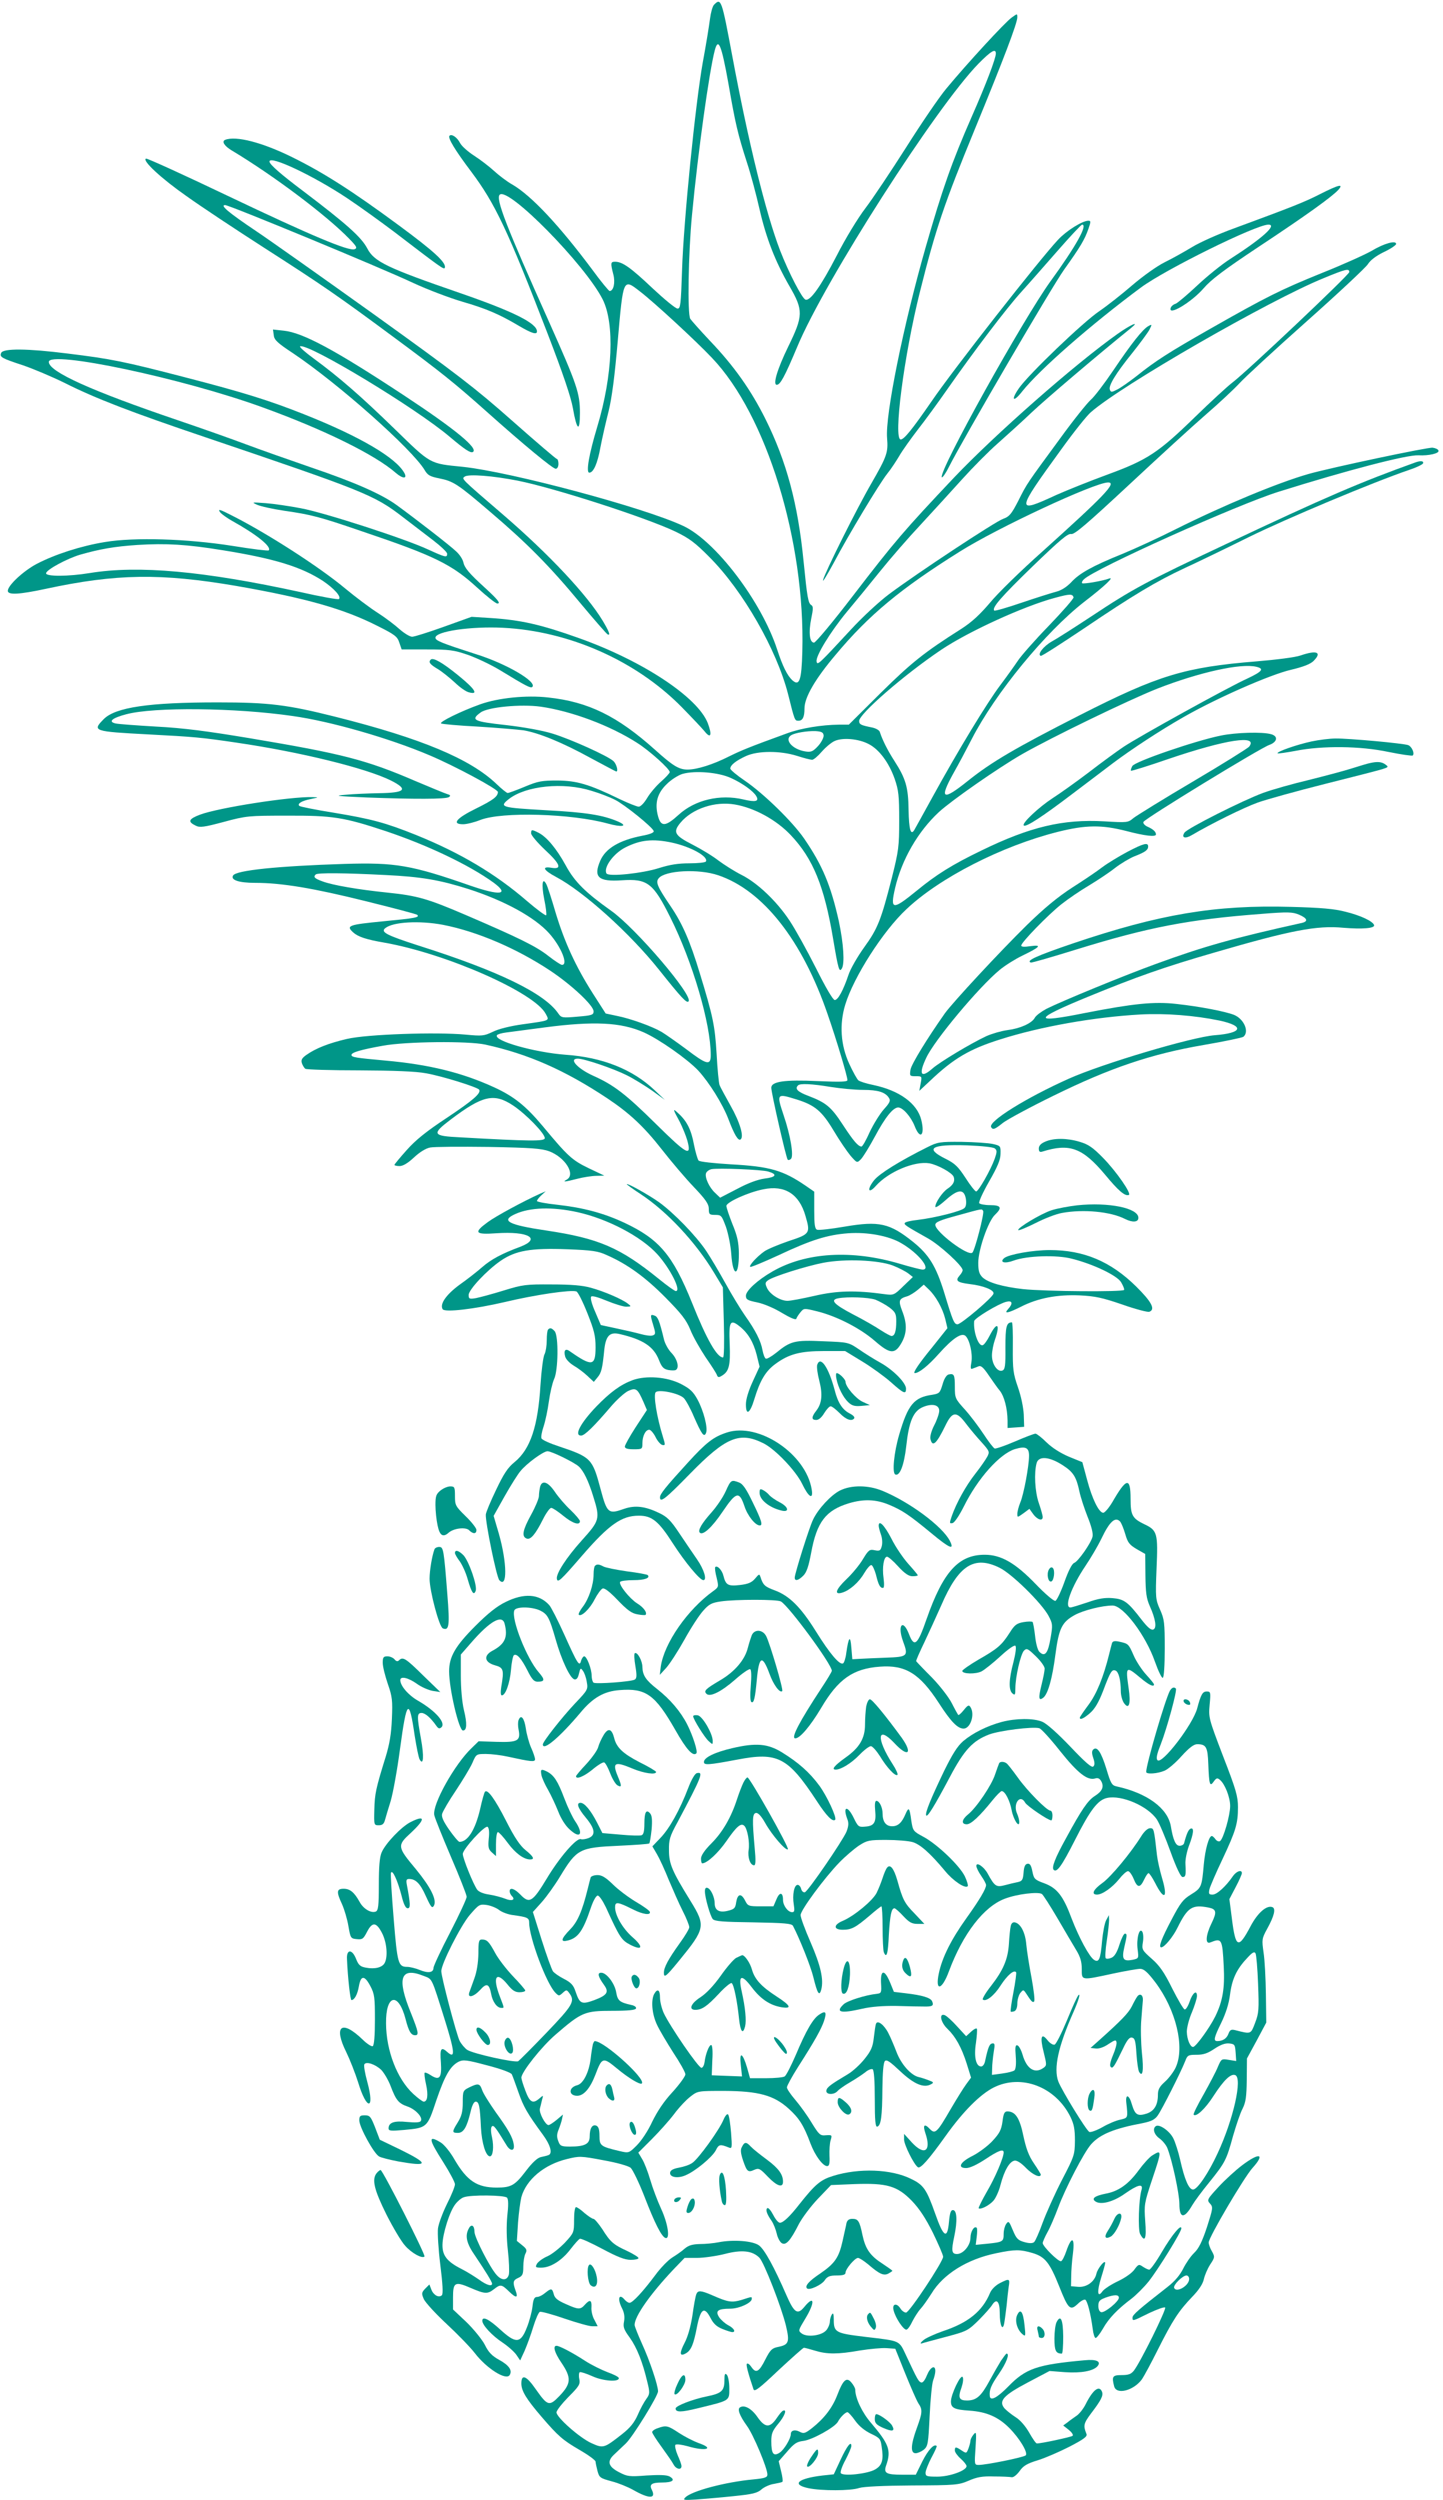 <?xml version="1.0" standalone="no"?>
<!DOCTYPE svg PUBLIC "-//W3C//DTD SVG 20010904//EN"
 "http://www.w3.org/TR/2001/REC-SVG-20010904/DTD/svg10.dtd">
<svg version="1.0" xmlns="http://www.w3.org/2000/svg"
 width="739pt" height="1280pt" viewBox="0 0 739 1280"
 preserveAspectRatio="xMidYMid meet">
<g transform="translate(0,1280) scale(0.1,-0.1)"
fill="#009688" stroke="none">
<path d="M3657 12776 c-8 -8 -17 -41 -21 -73 -4 -32 -20 -132 -37 -223 -38
-214 -98 -811 -106 -1062 -6 -179 -8 -198 -23 -198 -10 0 -67 47 -128 104
-111 105 -154 136 -192 136 -23 0 -24 -6 -9 -65 11 -42 1 -85 -19 -85 -4 0
-44 48 -87 107 -170 228 -313 381 -411 438 -27 15 -69 47 -94 70 -25 23 -71
58 -102 78 -31 20 -64 49 -72 65 -15 29 -43 48 -54 37 -10 -10 26 -71 112
-185 122 -163 186 -298 390 -827 79 -205 120 -326 130 -383 20 -115 36 -126
36 -24 0 101 -15 145 -155 459 -224 499 -277 637 -256 658 43 43 437 -358 527
-535 63 -124 52 -390 -27 -652 -43 -143 -59 -236 -41 -236 21 0 42 46 57 130
9 47 28 130 42 185 17 71 31 177 47 363 28 318 27 317 112 251 71 -54 289
-255 370 -341 280 -293 478 -938 463 -1504 -4 -148 -15 -179 -51 -147 -26 24
-50 72 -78 158 -80 245 -314 554 -480 632 -199 94 -884 277 -1130 303 -172 17
-162 12 -348 193 -175 170 -284 265 -416 362 -44 32 -75 60 -69 62 45 15 593
-316 767 -464 77 -65 106 -84 118 -77 29 18 -91 117 -352 289 -355 234 -519
322 -617 332 l-55 6 4 -29 c2 -24 19 -40 98 -92 233 -156 611 -492 675 -599
15 -26 28 -33 74 -42 73 -15 93 -27 262 -172 187 -159 305 -278 463 -469 71
-85 133 -156 138 -158 16 -7 8 14 -26 71 -80 132 -274 339 -506 539 -222 191
-217 186 -200 198 20 14 145 4 272 -21 190 -38 657 -189 808 -261 70 -34 100
-56 175 -132 171 -172 343 -473 401 -700 34 -136 34 -136 53 -136 22 0 31 19
31 63 0 56 54 150 159 274 170 204 334 340 638 530 192 121 690 353 758 353
46 0 -18 -67 -337 -354 -109 -97 -230 -215 -269 -263 -52 -61 -93 -99 -148
-134 -186 -118 -252 -170 -410 -326 l-164 -163 -51 0 c-87 -1 -194 -18 -264
-44 -198 -72 -236 -88 -299 -119 -81 -41 -163 -67 -212 -67 -44 0 -75 19 -166
101 -192 172 -341 246 -547 268 -112 13 -257 -2 -349 -35 -98 -35 -212 -91
-200 -98 5 -3 90 -11 188 -16 98 -6 203 -15 234 -19 78 -13 199 -62 346 -143
69 -37 127 -68 129 -68 12 0 1 39 -14 53 -29 27 -220 113 -312 141 -51 16
-146 33 -240 44 -166 18 -181 26 -129 64 37 28 207 44 308 30 159 -23 355 -96
495 -186 63 -40 166 -133 166 -149 0 -5 -20 -27 -45 -49 -25 -22 -57 -60 -71
-84 -15 -25 -33 -44 -43 -44 -9 0 -54 18 -98 39 -156 76 -219 94 -318 95 -79
0 -99 -3 -168 -32 -43 -18 -82 -32 -87 -32 -5 0 -31 21 -57 46 -135 129 -386
234 -824 344 -247 62 -341 74 -604 74 -351 0 -524 -25 -584 -86 -60 -61 -53
-63 229 -78 233 -12 274 -16 450 -42 329 -48 665 -131 792 -194 91 -46 74 -63
-62 -65 -52 -1 -129 -4 -170 -8 -64 -5 -48 -7 109 -14 243 -9 403 -9 420 2 10
7 8 11 -10 16 -13 4 -85 34 -161 66 -253 109 -375 140 -846 219 -222 37 -344
53 -482 60 -102 6 -195 13 -208 16 -40 9 -18 28 54 47 142 38 558 34 854 -9
193 -27 493 -113 700 -201 128 -54 350 -173 350 -188 -1 -23 -22 -40 -111 -84
-102 -50 -128 -81 -67 -81 18 0 58 10 88 22 111 43 464 33 651 -18 75 -21 109
-14 54 10 -77 33 -162 47 -372 58 -226 13 -239 16 -187 57 87 68 279 88 424
42 41 -12 95 -33 120 -46 50 -25 193 -141 198 -160 2 -8 -21 -17 -60 -24 -117
-23 -187 -65 -214 -128 -36 -84 -10 -108 110 -100 132 9 161 -13 250 -192 113
-226 206 -542 206 -703 0 -55 -20 -50 -125 30 -50 37 -107 77 -127 89 -48 28
-158 68 -229 82 l-57 12 -66 103 c-88 138 -146 265 -191 415 -20 69 -41 133
-47 144 -20 39 -26 0 -11 -76 9 -42 13 -80 10 -83 -3 -3 -47 29 -97 72 -163
141 -344 248 -569 339 -157 63 -228 82 -421 114 -94 15 -173 31 -177 35 -12
11 12 26 58 35 43 9 43 9 9 10 -113 3 -480 -54 -576 -90 -58 -22 -64 -36 -22
-56 21 -11 43 -8 144 19 115 31 126 32 324 32 234 1 291 -8 505 -79 215 -72
427 -173 553 -264 84 -62 33 -68 -120 -15 -301 105 -383 119 -643 111 -346
-11 -555 -33 -571 -59 -15 -23 29 -38 112 -38 137 0 298 -27 568 -94 141 -35
260 -66 263 -70 13 -13 -10 -17 -176 -33 -175 -17 -190 -22 -153 -56 25 -23
67 -37 160 -53 318 -56 771 -256 827 -365 19 -36 25 -33 -117 -53 -65 -9 -126
-24 -155 -39 -45 -21 -54 -22 -138 -14 -151 14 -505 2 -608 -22 -94 -22 -160
-48 -208 -82 -23 -16 -28 -26 -23 -42 4 -12 12 -25 18 -29 6 -4 130 -8 276 -8
179 -1 290 -5 342 -15 81 -14 264 -71 272 -84 11 -18 -32 -55 -167 -145 -103
-68 -159 -113 -204 -164 -35 -39 -63 -73 -63 -76 0 -3 12 -6 26 -6 18 0 43 15
74 44 30 28 61 47 83 51 20 4 154 5 299 3 218 -4 271 -8 310 -22 82 -31 137
-118 91 -145 -25 -14 -13 -13 54 4 31 8 75 15 98 15 l40 1 -80 38 c-85 41
-107 61 -235 215 -87 104 -148 153 -251 200 -164 75 -332 116 -554 136 -153
14 -175 17 -175 29 0 13 49 27 160 47 120 22 437 25 525 6 220 -48 408 -131
625 -275 114 -76 188 -145 281 -264 46 -59 119 -145 162 -190 62 -65 77 -88
77 -112 0 -28 3 -31 33 -31 31 0 33 -3 55 -62 12 -35 24 -96 27 -137 8 -123
40 -120 39 4 -1 54 -8 88 -33 148 -17 43 -31 85 -31 93 0 19 112 70 189 85
110 23 184 -24 216 -136 26 -89 24 -93 -86 -129 -52 -18 -108 -41 -125 -53
-39 -28 -79 -72 -72 -79 3 -3 68 24 144 59 170 80 252 105 358 113 98 7 208
-13 272 -51 88 -51 155 -135 109 -135 -9 0 -60 13 -114 29 -248 74 -483 60
-654 -38 -77 -44 -137 -99 -137 -125 0 -19 8 -24 58 -34 34 -7 88 -30 127 -54
42 -25 70 -37 73 -30 2 7 12 22 21 33 18 22 18 22 87 5 100 -25 219 -86 294
-151 78 -68 103 -70 137 -10 28 49 29 99 3 164 -20 53 -17 62 28 75 12 4 36
19 53 33 l30 26 25 -24 c36 -34 71 -96 85 -152 l11 -47 -74 -93 c-73 -89 -105
-137 -93 -137 21 0 69 38 123 99 70 78 115 109 136 92 21 -18 38 -90 31 -134
-6 -32 -4 -39 6 -34 8 3 22 8 31 12 12 5 25 -7 52 -47 20 -29 45 -65 57 -79
22 -28 38 -89 39 -152 l0 -38 43 3 42 3 -2 63 c-2 37 -14 95 -30 140 -24 70
-27 89 -26 205 1 70 -1 127 -5 127 -28 -1 -33 -21 -33 -129 1 -95 -2 -113 -16
-118 -24 -9 -53 32 -53 77 0 21 7 57 15 80 29 82 12 97 -26 23 -13 -26 -29
-48 -36 -50 -22 -8 -49 69 -44 123 1 15 126 90 164 99 32 8 36 -8 10 -37 -24
-26 -2 -22 66 12 86 44 186 63 301 58 79 -4 116 -12 218 -47 68 -24 130 -40
138 -37 32 12 13 50 -68 130 -130 128 -268 186 -442 186 -87 0 -209 -22 -233
-41 -26 -22 2 -30 48 -13 67 25 220 30 297 10 112 -28 232 -86 253 -120 10
-17 18 -35 16 -40 -4 -11 -404 -8 -517 4 -105 12 -179 33 -208 60 -17 17 -22
32 -22 75 0 67 51 213 85 245 39 37 32 50 -24 50 -28 0 -53 5 -56 10 -4 6 19
56 51 112 43 75 58 111 58 141 1 40 0 41 -39 50 -22 5 -94 10 -160 11 -112 1
-123 -1 -175 -27 -144 -72 -245 -135 -273 -169 -38 -47 -31 -74 8 -30 65 73
199 129 275 116 43 -8 116 -48 124 -69 8 -22 -2 -41 -30 -60 -27 -17 -64 -72
-64 -93 0 -8 23 7 51 32 64 58 95 61 105 11 4 -22 2 -41 -6 -49 -12 -16 -150
-51 -243 -62 -31 -3 -60 -10 -63 -15 -5 -9 4 -15 118 -79 61 -34 178 -141 178
-163 0 -6 -7 -18 -16 -28 -23 -26 -12 -35 51 -43 71 -8 128 -31 123 -49 -4
-20 -166 -157 -184 -157 -17 0 -23 12 -68 161 -42 136 -78 195 -160 261 -120
96 -174 108 -350 78 -70 -12 -133 -19 -141 -16 -12 4 -15 26 -15 100 l0 95
-42 29 c-118 81 -185 100 -386 111 -85 5 -158 13 -164 19 -5 5 -16 42 -24 82
-14 76 -36 120 -80 160 -30 28 -30 25 8 -45 14 -28 31 -70 38 -94 23 -86 0
-74 -162 86 -153 151 -214 198 -319 245 -82 37 -128 88 -80 88 34 0 183 -51
251 -85 36 -18 94 -54 130 -79 l65 -47 -53 50 c-112 106 -266 168 -456 181
-158 12 -369 71 -351 100 3 5 24 11 48 14 23 3 112 15 197 26 252 33 390 26
506 -25 79 -35 223 -136 280 -196 56 -61 125 -171 155 -250 30 -79 49 -110 61
-103 20 12 -2 88 -51 174 -26 47 -52 94 -56 105 -4 11 -11 83 -15 160 -9 143
-17 187 -86 412 -50 165 -89 255 -152 347 -65 96 -75 119 -59 139 32 41 205
50 305 16 229 -77 431 -333 561 -713 45 -129 101 -317 101 -336 0 -9 -38 -10
-152 -5 -170 8 -238 -2 -238 -34 0 -26 76 -360 84 -368 3 -4 11 -2 17 4 15 15
-3 121 -37 221 -38 114 -37 115 66 83 93 -29 129 -59 189 -159 29 -49 68 -106
86 -128 34 -39 34 -39 54 -19 11 11 43 63 71 115 54 101 94 150 120 150 24 0
66 -48 85 -97 28 -71 53 -45 33 34 -21 84 -112 150 -245 178 -35 7 -70 18 -77
24 -7 6 -28 44 -46 83 -45 97 -52 204 -21 305 43 141 193 376 313 488 170 161
489 324 775 396 144 36 225 37 353 4 96 -25 150 -31 150 -17 0 14 -15 27 -42
39 -16 7 -25 18 -22 25 7 17 598 378 644 394 42 15 47 45 10 55 -45 13 -180 9
-258 -7 -129 -26 -441 -133 -453 -156 -6 -11 -9 -22 -7 -24 3 -2 90 25 194 61
292 99 460 125 411 62 -7 -8 -136 -89 -287 -178 -151 -89 -288 -174 -305 -187
-28 -24 -32 -24 -150 -17 -211 12 -380 -28 -630 -150 -147 -71 -229 -122 -330
-205 -124 -101 -137 -100 -111 13 34 146 117 290 225 390 67 61 301 224 424
295 152 87 547 278 693 336 215 84 430 132 509 112 41 -10 29 -24 -47 -60 -94
-42 -555 -297 -633 -349 -33 -22 -114 -81 -180 -132 -66 -50 -149 -109 -185
-132 -69 -45 -158 -128 -147 -139 10 -11 93 43 247 160 80 60 174 132 210 159
96 72 241 167 360 235 171 98 447 219 552 243 63 15 99 29 115 45 45 45 17 57
-67 28 -25 -9 -126 -22 -225 -30 -368 -30 -503 -71 -904 -275 -330 -168 -453
-240 -573 -336 -132 -106 -150 -96 -73 42 25 44 66 121 91 170 121 236 378
549 577 704 103 79 157 130 127 119 -35 -13 -132 -29 -138 -24 -3 4 1 13 9 20
56 55 787 383 999 449 351 110 655 189 714 186 54 -3 108 10 103 24 -2 7 -15
13 -30 15 -25 3 -525 -103 -637 -135 -157 -45 -434 -160 -680 -283 -85 -43
-207 -99 -270 -125 -156 -63 -222 -100 -264 -146 -24 -25 -51 -42 -79 -49 -23
-6 -102 -31 -176 -56 -73 -25 -136 -43 -139 -40 -14 14 36 71 198 228 137 132
179 168 196 164 16 -4 79 50 295 251 150 140 328 303 394 360 66 57 143 129
171 159 27 30 182 173 344 317 162 144 304 277 315 294 13 21 42 43 83 63 34
16 62 35 62 41 0 20 -62 3 -125 -35 -33 -19 -148 -71 -256 -114 -212 -86 -284
-122 -574 -287 -209 -119 -278 -163 -375 -241 -36 -28 -80 -59 -98 -68 -29
-15 -33 -15 -38 -1 -8 20 30 83 115 188 39 49 78 102 87 118 15 29 14 30 -4
20 -29 -15 -88 -90 -181 -228 -46 -68 -97 -135 -115 -150 -18 -16 -89 -104
-157 -198 -171 -233 -169 -229 -214 -319 -35 -68 -46 -81 -77 -92 -39 -13
-442 -279 -585 -386 -52 -39 -138 -119 -195 -181 -165 -178 -172 -185 -176
-164 -6 27 70 151 153 252 42 50 119 144 172 210 53 66 147 174 209 240 61 66
156 170 211 231 55 61 137 144 184 185 46 41 125 112 174 159 71 67 338 294
509 432 46 38 -5 15 -70 -31 -219 -155 -626 -513 -839 -737 -253 -268 -300
-322 -515 -602 -105 -137 -192 -241 -201 -242 -23 0 -29 51 -14 125 10 48 10
61 0 67 -16 10 -21 37 -40 228 -29 292 -87 508 -195 725 -74 148 -160 270
-282 398 -51 54 -97 106 -103 115 -15 26 -10 334 9 532 31 326 89 739 117 844
18 66 34 25 69 -169 36 -208 48 -260 96 -409 20 -61 48 -167 64 -238 34 -148
80 -266 153 -393 72 -124 71 -151 -6 -309 -57 -117 -80 -196 -59 -196 18 0 40
40 106 197 141 337 709 1223 926 1446 65 66 90 81 90 53 0 -25 -49 -154 -122
-320 -104 -237 -152 -374 -238 -674 -114 -399 -207 -858 -197 -975 6 -73 0
-92 -80 -231 -75 -129 -240 -460 -248 -496 -3 -14 20 25 53 85 79 150 237 411
276 460 18 22 45 63 61 90 16 28 59 88 95 135 37 47 104 139 150 205 140 200
303 415 380 500 40 44 124 140 188 213 63 72 119 132 124 132 30 0 -32 -111
-162 -290 -139 -192 -570 -966 -557 -1003 2 -6 19 17 37 53 74 146 527 922
590 1010 82 115 105 153 124 208 13 37 13 42 0 42 -30 0 -111 -50 -155 -97
-94 -100 -539 -667 -649 -829 -98 -142 -140 -194 -157 -194 -39 0 16 427 98
755 81 324 125 453 282 835 149 362 217 542 217 571 0 20 0 20 -29 -1 -32 -22
-230 -237 -335 -364 -36 -43 -128 -178 -205 -300 -77 -121 -171 -262 -209
-312 -39 -51 -104 -158 -147 -243 -82 -158 -136 -234 -160 -225 -18 7 -86 139
-130 252 -73 191 -162 552 -246 1002 -53 283 -56 292 -92 256z m3253 -1369 c0
-14 -526 -511 -599 -566 -25 -19 -111 -98 -191 -176 -188 -183 -244 -220 -449
-295 -90 -33 -207 -80 -261 -104 -210 -97 -209 -89 27 236 62 86 129 170 149
187 155 137 913 573 1193 687 114 47 131 51 131 31z m-1412 -1665 c2 -6 -55
-71 -126 -145 -71 -73 -142 -154 -158 -178 -16 -24 -56 -80 -89 -124 -68 -89
-220 -340 -349 -575 -47 -85 -89 -162 -94 -170 -18 -29 -27 3 -29 103 -1 117
-15 162 -73 252 -36 56 -61 107 -74 147 -2 9 -20 19 -38 23 -60 12 -68 16 -68
34 0 36 231 237 420 364 138 93 422 223 582 266 78 21 90 21 96 3z m-1280
-707 c1 -11 -11 -35 -28 -54 -27 -29 -36 -33 -67 -28 -66 11 -108 60 -71 83
20 12 80 22 123 21 32 -2 41 -6 43 -22z m230 -44 c54 -27 105 -96 134 -179 20
-58 23 -86 23 -212 0 -134 -3 -156 -37 -292 -56 -219 -72 -261 -143 -359 -35
-49 -71 -112 -80 -141 -26 -77 -53 -128 -70 -128 -9 0 -46 63 -96 163 -45 89
-105 198 -135 243 -66 100 -165 194 -247 235 -34 17 -86 50 -116 72 -29 23
-90 60 -135 83 -92 47 -101 64 -61 112 60 72 177 111 279 93 100 -17 213 -79
287 -158 113 -120 170 -260 215 -526 27 -161 32 -177 45 -156 16 25 9 128 -15
242 -41 184 -84 287 -178 424 -61 88 -208 231 -305 297 -40 27 -73 55 -73 61
0 18 30 41 80 64 61 28 176 28 262 1 34 -11 69 -20 77 -20 8 0 30 19 49 41 20
23 50 48 66 55 41 19 122 12 174 -15z m-703 -175 c57 -26 113 -66 128 -92 16
-27 -3 -32 -66 -17 -120 28 -248 -2 -332 -79 -67 -61 -90 -62 -105 -7 -18 67
-4 118 45 165 23 23 60 46 81 52 65 18 185 8 249 -22z m-304 -330 c97 -21 189
-72 174 -97 -4 -5 -42 -9 -85 -9 -57 0 -100 -7 -154 -24 -83 -27 -259 -46
-270 -28 -17 29 35 102 96 133 77 39 140 46 239 25z m-1466 -166 c183 -9 277
-25 425 -72 183 -59 337 -143 412 -226 61 -68 100 -162 66 -162 -6 0 -38 21
-70 46 -62 49 -152 93 -422 209 -198 85 -249 99 -401 115 -148 15 -281 38
-332 57 -42 15 -50 23 -36 36 8 9 148 8 358 -3z m294 -255 c175 -34 378 -121
551 -236 109 -73 220 -177 220 -207 0 -18 -9 -21 -82 -27 -78 -7 -83 -6 -98
15 -70 104 -304 218 -717 349 -164 53 -195 69 -170 89 39 32 174 40 296 17z
m1986 -830 c50 -8 124 -15 165 -15 77 0 115 -12 133 -42 9 -13 3 -25 -27 -58
-21 -24 -53 -76 -72 -116 -18 -41 -37 -74 -42 -74 -17 0 -41 28 -96 112 -60
92 -86 113 -178 148 -53 20 -69 36 -51 53 10 11 71 8 168 -8z m-1627 -95 c67
-45 162 -143 162 -167 0 -17 -74 -16 -432 4 -144 7 -149 16 -50 91 164 124
222 137 320 72z m2467 -220 c12 -10 11 -18 -1 -53 -20 -56 -83 -167 -95 -167
-5 0 -30 31 -54 69 -38 58 -54 74 -102 98 -109 54 -75 75 110 69 75 -3 134 -9
142 -16z m-1161 -118 c49 -14 41 -29 -18 -36 -36 -5 -85 -23 -141 -53 l-87
-45 -25 24 c-31 28 -55 81 -47 102 3 8 15 17 27 20 33 7 258 -2 291 -12z
m1101 -202 c7 -11 -42 -200 -55 -213 -20 -22 -190 106 -190 142 0 14 24 24
113 48 134 37 124 35 132 23z m-463 -279 c31 -12 67 -31 80 -41 l23 -18 -49
-47 c-47 -46 -50 -47 -95 -41 -151 21 -244 18 -358 -8 -61 -14 -124 -26 -140
-26 -37 0 -90 33 -105 66 -10 22 -10 28 5 39 27 20 196 73 284 90 111 21 280
14 355 -14z m-89 -175 c20 -8 53 -26 72 -40 31 -24 35 -33 35 -71 0 -51 -8
-75 -24 -75 -6 0 -31 14 -56 30 -25 17 -89 54 -142 81 -97 51 -119 74 -75 82
49 9 154 5 190 -7z"/>
<path d="M1153 12084 c-19 -8 -4 -32 35 -55 215 -129 486 -333 601 -452 38
-39 42 -47 27 -53 -30 -11 -223 70 -649 273 -224 107 -413 193 -419 191 -23
-8 78 -102 207 -192 71 -51 252 -171 400 -266 296 -190 375 -244 665 -459 238
-176 308 -232 475 -381 187 -167 336 -290 351 -290 8 0 14 11 14 25 0 14 -4
25 -8 25 -4 0 -107 88 -228 195 -191 169 -281 238 -704 542 -267 191 -541 385
-610 431 -140 94 -185 132 -157 132 22 0 796 -320 964 -399 71 -33 184 -76
252 -96 120 -35 187 -63 288 -123 66 -39 93 -47 93 -29 0 42 -120 102 -395
197 -371 128 -439 160 -474 228 -30 57 -103 123 -326 292 -120 90 -175 139
-175 153 0 34 228 -74 400 -189 63 -42 171 -120 240 -172 239 -183 254 -194
258 -183 9 26 -56 85 -235 217 -240 177 -386 270 -546 349 -154 76 -289 111
-344 89z"/>
<path d="M6760 11806 c-82 -42 -147 -67 -445 -177 -77 -28 -171 -70 -210 -94
-38 -23 -102 -59 -141 -78 -40 -20 -111 -71 -165 -117 -52 -45 -128 -105 -169
-133 -81 -54 -363 -324 -412 -395 -43 -62 -29 -75 17 -16 91 114 352 342 608
532 126 93 590 322 653 322 47 0 -32 -71 -196 -176 -41 -26 -117 -87 -168
-135 -51 -48 -101 -90 -111 -94 -11 -3 -22 -12 -25 -20 -18 -47 106 27 169
100 37 43 104 94 282 212 245 162 375 256 407 291 29 33 3 27 -94 -22z"/>
<path d="M6 10993 c-9 -21 1 -27 114 -64 52 -18 147 -58 210 -89 159 -80 341
-150 720 -278 815 -276 867 -297 1010 -407 47 -36 118 -90 158 -121 39 -30 72
-61 72 -69 0 -21 -8 -19 -96 21 -117 55 -534 190 -654 212 -58 11 -139 23
-180 26 -70 5 -73 5 -44 -8 17 -8 80 -22 140 -31 139 -20 181 -31 394 -104
374 -126 463 -170 591 -287 50 -46 98 -84 106 -84 19 0 3 20 -67 84 -78 71
-101 99 -107 127 -3 15 -19 40 -37 56 -31 30 -207 166 -303 236 -78 57 -216
118 -443 195 -113 39 -261 91 -330 117 -69 26 -224 81 -345 122 -448 152 -665
250 -665 300 0 61 687 -84 1096 -233 312 -113 575 -242 682 -336 35 -30 59
-30 43 0 -43 79 -229 188 -514 301 -179 71 -310 112 -612 190 -308 80 -377 94
-599 121 -205 26 -331 27 -340 3z"/>
<path d="M7250 10433 c-284 -102 -459 -177 -970 -418 -406 -191 -476 -228
-690 -370 -85 -56 -177 -115 -203 -129 -44 -25 -76 -67 -57 -74 5 -2 104 62
222 141 250 169 370 241 516 309 59 27 206 98 327 158 193 95 636 281 824 345
36 12 67 27 69 33 4 12 -12 14 -38 5z"/>
<path d="M1130 10174 c8 -8 34 -27 59 -41 126 -70 204 -133 187 -151 -3 -3
-86 7 -184 23 -235 37 -503 45 -654 20 -123 -20 -256 -63 -350 -112 -68 -36
-148 -110 -148 -138 0 -22 58 -19 193 10 362 78 591 81 978 15 355 -62 550
-117 723 -205 88 -44 101 -54 111 -85 l12 -35 129 0 c115 0 138 -3 211 -28 45
-16 119 -51 165 -79 131 -80 156 -93 164 -85 26 26 -132 119 -289 168 -174 56
-207 69 -207 84 0 33 183 59 345 51 341 -17 682 -169 915 -405 52 -53 106
-110 119 -126 31 -39 39 -19 16 42 -51 133 -334 320 -660 436 -196 70 -298 93
-455 103 l-95 6 -142 -51 c-78 -28 -151 -51 -162 -51 -12 0 -40 17 -64 38 -23
21 -73 59 -112 84 -38 24 -114 81 -167 125 -133 111 -399 282 -577 372 -68 35
-79 38 -61 15z m10 -191 c268 -43 405 -86 515 -158 56 -38 94 -80 81 -92 -3
-4 -93 12 -199 36 -492 107 -828 138 -1078 97 -109 -18 -225 -18 -223 -1 1 18
107 75 174 95 102 29 175 42 294 50 149 9 251 3 436 -27z"/>
<path d="M2206 9423 c-13 -13 -5 -24 37 -49 23 -14 62 -46 87 -69 25 -24 57
-47 73 -50 49 -13 30 17 -56 87 -81 66 -129 93 -141 81z"/>
<path d="M6717 9004 c-75 -16 -181 -53 -174 -61 3 -2 45 4 93 13 138 27 330
25 476 -6 64 -13 120 -21 123 -18 11 11 -5 46 -23 53 -23 9 -304 35 -372 34
-30 0 -86 -7 -123 -15z"/>
<path d="M7015 8893 c-11 -2 -54 -15 -95 -28 -41 -13 -140 -39 -220 -59 -80
-19 -183 -48 -230 -65 -106 -39 -390 -182 -404 -204 -17 -26 3 -33 37 -13 100
59 266 141 338 167 45 16 200 59 343 95 144 36 276 70 295 76 32 10 33 12 16
24 -19 14 -41 16 -80 7z"/>
<path d="M2720 8533 c0 -9 32 -47 70 -83 80 -74 90 -102 35 -93 -53 9 -43 -12
25 -48 140 -75 375 -286 525 -474 115 -144 141 -172 151 -162 27 27 -270 375
-396 464 -131 93 -187 148 -232 231 -47 86 -97 146 -139 168 -36 18 -39 18
-39 -3z"/>
<path d="M5774 8439 c-43 -23 -101 -58 -129 -79 -27 -21 -97 -68 -155 -105
-74 -48 -143 -105 -234 -194 -139 -137 -375 -391 -417 -449 -93 -132 -171
-260 -176 -288 -5 -33 -4 -34 27 -34 32 0 32 0 25 -37 l-7 -38 59 55 c116 110
198 159 354 208 206 66 484 115 719 128 130 7 279 -5 405 -31 130 -28 119 -64
-23 -75 -117 -9 -577 -146 -749 -223 -219 -98 -415 -220 -397 -248 9 -15 19
-11 60 22 22 17 138 80 259 139 291 143 501 214 770 260 105 18 196 37 203 42
31 26 3 91 -48 112 -46 18 -176 43 -295 56 -114 13 -221 2 -467 -46 -273 -55
-270 -34 12 82 251 103 389 152 652 228 388 113 522 139 658 126 96 -8 163 -3
157 14 -7 20 -69 49 -146 68 -57 15 -127 21 -278 25 -390 11 -674 -37 -1118
-187 -188 -64 -242 -89 -216 -98 5 -2 111 29 237 68 366 113 574 153 944 181
137 11 159 10 193 -4 42 -18 48 -34 15 -42 -348 -77 -499 -119 -748 -210 -160
-58 -479 -189 -561 -230 -26 -14 -53 -34 -59 -45 -15 -29 -76 -56 -141 -64
-30 -4 -79 -18 -108 -31 -79 -37 -236 -131 -275 -165 -60 -53 -73 -31 -32 55
42 90 268 360 374 448 26 22 78 55 117 74 93 45 103 57 43 49 -32 -5 -48 -4
-48 3 0 16 136 156 205 211 34 27 97 70 141 96 43 26 104 66 134 90 30 23 75
50 100 60 54 21 70 32 70 50 0 22 -22 17 -106 -27z"/>
<path d="M5353 6955 c-22 -9 -33 -21 -33 -35 0 -16 5 -20 18 -16 140 44 206
20 323 -120 68 -82 100 -109 120 -102 16 5 -64 121 -133 191 -51 52 -74 68
-118 81 -66 20 -134 20 -177 1z"/>
<path d="M3210 6737 c0 -2 33 -26 73 -52 133 -88 279 -244 372 -398 l47 -78 5
-180 c3 -105 1 -179 -4 -179 -31 0 -84 92 -159 280 -99 245 -168 326 -347 410
-105 49 -209 77 -344 92 -57 6 -103 15 -103 19 0 5 10 18 22 29 l23 21 -30
-13 c-84 -38 -225 -114 -267 -145 -74 -54 -66 -65 45 -57 162 11 231 -27 122
-69 -97 -36 -150 -65 -195 -104 -25 -22 -77 -63 -117 -91 -69 -51 -102 -99
-86 -125 11 -17 160 0 319 37 155 37 339 64 366 54 8 -3 33 -53 56 -111 35
-88 42 -116 42 -175 0 -97 -18 -100 -132 -20 -22 16 -32 5 -24 -26 3 -14 22
-34 43 -47 21 -12 53 -36 71 -53 l33 -31 19 23 c20 24 25 44 35 144 8 69 28
90 78 78 121 -28 175 -64 202 -134 14 -35 23 -45 47 -50 17 -3 34 -3 39 0 19
11 8 55 -21 86 -17 17 -35 49 -40 72 -23 95 -31 114 -47 120 -23 9 -24 5 -8
-47 13 -43 13 -49 -2 -54 -9 -4 -37 0 -62 7 -25 7 -82 20 -125 29 l-79 17 -29
68 c-18 41 -26 72 -20 78 5 5 37 -4 80 -22 39 -16 84 -30 99 -30 27 1 27 1 8
16 -30 23 -120 62 -189 81 -43 12 -102 17 -201 17 -130 1 -148 -1 -245 -31
-58 -18 -122 -35 -142 -39 -34 -6 -38 -4 -38 16 0 27 93 126 164 175 77 53
156 66 341 59 129 -5 158 -9 205 -31 104 -46 195 -112 297 -215 83 -84 107
-115 128 -165 13 -34 49 -97 78 -141 30 -43 57 -85 59 -93 4 -11 10 -12 24 -3
38 22 45 53 41 162 -5 116 2 130 50 92 43 -34 71 -80 88 -146 l15 -61 -35 -76
c-22 -48 -35 -91 -35 -117 0 -60 21 -47 43 26 29 96 58 144 107 180 70 52 129
67 251 67 l107 0 87 -53 c48 -29 114 -77 147 -106 66 -59 78 -64 78 -34 0 30
-64 95 -129 132 -31 17 -81 48 -111 69 -55 37 -55 37 -184 42 -146 7 -168 1
-241 -59 -24 -19 -48 -33 -53 -30 -6 3 -13 22 -17 43 -8 47 -36 102 -90 178
-23 33 -68 107 -100 165 -32 58 -76 132 -98 165 -53 79 -167 196 -242 250 -55
39 -165 100 -165 92z m-253 -143 c154 -34 326 -124 409 -215 66 -73 125 -189
95 -189 -6 0 -45 28 -88 63 -198 160 -307 207 -575 247 -195 29 -235 50 -160
84 77 35 191 38 319 10z"/>
<path d="M5516 6629 c-43 -5 -102 -16 -130 -25 -54 -17 -180 -93 -171 -102 3
-3 42 13 88 36 45 23 106 47 136 52 109 20 249 7 323 -31 38 -19 68 -17 68 6
0 50 -151 81 -314 64z"/>
<path d="M2807 5993 c-4 -3 -7 -28 -7 -55 0 -27 -5 -59 -11 -71 -7 -11 -16
-82 -21 -157 -13 -214 -52 -329 -132 -395 -35 -28 -56 -60 -95 -142 -28 -58
-52 -115 -53 -127 -3 -38 55 -321 69 -336 42 -46 40 89 -2 237 l-27 92 56 100
c31 55 68 114 82 130 33 40 117 101 138 101 21 0 135 -56 160 -78 25 -23 50
-74 75 -156 35 -112 32 -121 -59 -222 -81 -90 -134 -173 -128 -198 4 -21 19
-8 126 116 141 163 205 208 294 208 67 0 101 -28 174 -142 62 -96 138 -188
156 -188 20 0 4 54 -32 106 -23 33 -64 94 -93 137 -42 63 -61 82 -102 101 -70
34 -122 40 -176 22 -84 -30 -90 -25 -124 103 -41 154 -49 161 -213 216 -46 15
-86 33 -89 41 -3 7 2 35 11 61 9 27 21 84 27 128 6 44 18 95 27 115 21 44 23
220 3 244 -15 17 -24 20 -34 9z"/>
<path d="M4185 5812 c-3 -11 2 -47 11 -82 18 -70 13 -116 -16 -153 -25 -32
-25 -47 0 -47 13 0 28 13 41 35 12 19 26 35 33 35 7 0 27 -16 46 -35 33 -34
63 -44 75 -26 3 6 -7 16 -21 23 -39 19 -63 55 -80 123 -31 116 -73 176 -89
127z"/>
<path d="M4284 5739 c9 -44 34 -93 60 -118 19 -18 33 -22 67 -19 l44 4 -37 17
c-35 16 -88 78 -88 103 0 12 -32 44 -45 44 -4 0 -5 -14 -1 -31z"/>
<path d="M4858 5763 c-11 -3 -23 -22 -31 -51 -13 -44 -17 -47 -53 -53 -93 -13
-124 -50 -169 -204 -27 -92 -37 -197 -20 -204 23 -10 45 47 56 144 14 128 36
180 85 201 48 20 84 12 84 -19 0 -13 -11 -46 -25 -73 -15 -29 -23 -58 -20 -71
10 -44 30 -27 76 67 36 75 57 77 107 10 19 -25 54 -67 78 -93 42 -47 43 -50
30 -75 -8 -15 -35 -54 -61 -87 -48 -61 -97 -149 -121 -218 -12 -35 -12 -38 4
-35 10 2 33 36 57 83 72 146 185 272 263 296 54 16 72 8 72 -34 0 -52 -27
-198 -45 -240 -8 -20 -15 -46 -15 -57 0 -20 0 -20 31 2 l31 23 20 -28 c21 -28
48 -36 48 -14 0 8 -9 40 -20 72 -20 58 -25 155 -11 205 11 37 65 32 131 -10
57 -36 72 -61 88 -136 6 -29 25 -87 42 -130 20 -49 29 -86 25 -102 -8 -33 -73
-126 -94 -134 -11 -4 -30 -41 -50 -98 -18 -50 -39 -94 -46 -96 -7 -3 -51 34
-100 85 -105 109 -178 151 -262 151 -134 0 -213 -87 -298 -330 -46 -133 -63
-147 -90 -76 -31 80 -60 46 -31 -35 29 -79 26 -82 -89 -86 -55 -2 -116 -5
-135 -6 l-35 -2 -5 60 c-5 65 -14 56 -26 -28 -3 -26 -11 -50 -16 -53 -17 -11
-68 49 -139 163 -78 125 -136 183 -212 211 -51 19 -59 27 -72 67 -6 18 -7 18
-28 -7 -17 -20 -35 -28 -78 -33 -61 -7 -72 0 -84 47 -7 29 -31 55 -42 45 -3
-4 0 -28 7 -54 11 -47 11 -48 -16 -68 -133 -95 -253 -268 -270 -388 l-5 -42
33 36 c18 20 60 85 93 144 33 60 76 126 96 148 30 34 43 41 90 48 77 11 287
11 308 0 40 -22 261 -322 261 -355 0 -5 -24 -45 -54 -90 -113 -172 -157 -256
-133 -256 24 0 77 63 132 155 87 148 163 202 301 212 131 10 204 -35 302 -186
62 -96 96 -131 127 -131 35 0 59 73 35 110 -8 13 -14 10 -34 -15 -13 -16 -26
-28 -29 -25 -2 3 -17 29 -32 59 -15 30 -61 90 -103 133 -43 43 -79 81 -80 83
-2 2 17 45 42 97 24 51 63 136 86 188 89 207 169 258 300 193 64 -32 215 -181
250 -246 21 -40 22 -46 10 -115 -13 -77 -29 -97 -57 -69 -9 9 -18 43 -22 81
-4 36 -10 68 -13 72 -4 3 -25 3 -47 -1 -34 -6 -45 -14 -70 -54 -41 -64 -62
-82 -160 -138 -46 -27 -83 -53 -83 -58 2 -16 69 -17 99 -2 15 8 59 43 96 77
41 38 72 59 77 54 6 -6 1 -40 -10 -84 -24 -90 -25 -143 -5 -160 13 -11 15 -7
15 26 0 59 27 175 44 193 14 14 20 11 61 -29 25 -24 45 -52 45 -63 0 -10 -7
-47 -16 -83 -17 -68 -15 -85 10 -65 23 20 45 96 61 220 18 135 33 166 100 203
45 24 140 48 193 48 55 0 170 -153 217 -288 17 -48 35 -85 40 -82 6 3 10 63
10 150 0 131 -2 150 -24 199 -23 52 -24 60 -18 210 8 181 4 196 -62 227 -62
30 -71 46 -71 130 0 113 -21 109 -93 -16 -18 -30 -39 -55 -47 -55 -22 0 -57
71 -83 170 l-24 89 -69 28 c-44 19 -85 45 -114 73 -25 25 -51 45 -57 45 -7 0
-54 -18 -105 -40 -51 -22 -98 -38 -104 -36 -7 3 -32 36 -57 74 -25 38 -68 95
-96 126 -49 54 -51 58 -51 116 0 62 -4 69 -32 63z m880 -755 c5 -7 17 -35 25
-63 12 -42 21 -54 58 -76 l44 -25 1 -110 c1 -87 5 -118 22 -156 31 -69 37
-114 18 -121 -11 -4 -29 11 -60 51 -70 91 -89 105 -149 110 -39 3 -72 -2 -128
-22 -42 -14 -81 -26 -87 -26 -34 0 5 106 77 213 29 43 65 105 81 138 43 91 73
117 98 87z"/>
<path d="M3240 5734 c-62 -23 -114 -61 -186 -135 -82 -86 -115 -149 -78 -149
18 0 66 47 153 149 29 34 69 70 87 79 41 19 49 13 79 -55 l18 -42 -57 -87
c-31 -48 -56 -93 -56 -100 0 -10 14 -14 45 -14 44 0 45 1 45 31 0 37 16 69 35
69 7 0 22 -17 32 -37 10 -21 26 -39 35 -41 16 -3 16 0 2 45 -30 97 -49 212
-36 225 16 16 119 -5 144 -30 10 -10 34 -53 52 -96 40 -91 52 -107 62 -82 10
26 -13 114 -44 171 -22 40 -38 55 -84 79 -72 37 -178 45 -248 20z"/>
<path d="M3723 5466 c-69 -22 -107 -52 -200 -154 -116 -127 -143 -161 -143
-178 0 -30 27 -9 154 121 184 188 254 217 377 155 61 -31 165 -141 197 -207
33 -69 58 -84 49 -29 -29 182 -272 345 -434 292z"/>
<path d="M3716 5164 c-14 -31 -47 -79 -72 -107 -50 -56 -72 -93 -60 -104 16
-16 64 29 117 108 69 102 85 106 111 29 16 -50 56 -100 79 -100 17 0 9 26 -36
118 -33 69 -51 95 -70 102 -40 15 -42 14 -69 -46z"/>
<path d="M2766 5188 c-3 -13 -6 -34 -6 -47 0 -13 -18 -56 -40 -96 -43 -78 -50
-112 -23 -122 20 -8 45 21 84 99 16 32 35 58 42 58 7 0 34 -18 61 -40 47 -39
86 -52 86 -28 0 6 -22 32 -48 57 -27 25 -63 67 -81 94 -35 51 -65 61 -75 25z"/>
<path d="M2256 5169 c-22 -18 -26 -28 -26 -74 0 -30 5 -77 11 -105 11 -53 28
-63 58 -36 26 22 87 29 104 11 20 -20 37 -19 37 2 0 9 -25 41 -55 70 -52 51
-55 56 -55 103 0 46 -2 50 -24 50 -13 0 -35 -9 -50 -21z"/>
<path d="M4302 5169 c-46 -23 -112 -94 -138 -149 -19 -38 -94 -277 -94 -297 0
-20 19 -15 44 10 17 17 27 47 40 116 29 159 75 219 195 255 75 22 136 20 204
-8 69 -29 103 -52 217 -146 94 -78 120 -89 94 -38 -39 74 -204 197 -344 255
-73 30 -159 31 -218 2z"/>
<path d="M3890 5157 c0 -36 50 -76 113 -91 42 -10 35 20 -11 43 -21 11 -44 27
-52 36 -7 9 -22 21 -32 26 -15 8 -18 6 -18 -14z"/>
<path d="M4500 4988 c0 -6 5 -26 11 -43 7 -18 9 -44 5 -60 -6 -24 -11 -27 -36
-22 -26 6 -32 2 -61 -46 -17 -29 -56 -76 -86 -104 -54 -52 -62 -80 -20 -67 38
11 86 53 113 100 15 25 31 43 37 41 6 -2 16 -24 23 -49 13 -53 21 -68 36 -68
6 0 7 18 3 50 -8 56 1 110 18 110 6 0 32 -22 57 -50 33 -36 54 -50 73 -50 15
0 27 2 27 5 0 3 -22 29 -48 58 -26 29 -66 87 -87 130 -36 69 -65 98 -65 65z"/>
<path d="M2225 4868 c-13 -36 -25 -109 -25 -151 0 -61 49 -247 68 -254 32 -13
36 13 23 174 -18 231 -20 243 -42 243 -11 0 -22 -6 -24 -12z"/>
<path d="M2330 4849 c0 -6 11 -25 24 -42 13 -18 32 -59 41 -92 20 -69 31 -86
41 -60 10 25 -35 154 -63 183 -24 24 -43 29 -43 11z"/>
<path d="M3047 4783 c-4 -3 -7 -23 -7 -43 0 -53 -24 -125 -55 -166 -15 -19
-24 -38 -21 -41 12 -13 57 30 81 78 14 27 33 53 41 56 10 4 36 -16 78 -60 48
-50 71 -67 100 -72 20 -4 39 -5 42 -3 10 11 -10 39 -43 59 -38 24 -96 96 -87
110 3 5 34 9 69 9 56 0 87 11 72 26 -3 3 -50 12 -106 19 -56 8 -110 19 -121
25 -22 12 -34 13 -43 3z"/>
<path d="M5371 4763 c-12 -23 -3 -65 13 -60 14 5 20 57 8 69 -7 7 -14 3 -21
-9z"/>
<path d="M2589 4598 c-45 -22 -90 -58 -155 -123 -103 -103 -134 -158 -134
-232 0 -89 50 -303 71 -303 20 0 22 35 5 104 -10 43 -16 113 -16 178 l0 107
55 63 c94 108 156 143 169 96 18 -70 3 -105 -63 -140 -46 -25 -40 -59 14 -74
44 -12 47 -23 32 -111 -4 -27 -3 -43 3 -43 19 0 41 62 47 131 3 38 10 72 15
75 15 9 38 -17 69 -78 23 -46 34 -58 52 -58 37 0 39 10 7 47 -62 70 -143 274
-126 318 7 20 87 20 131 0 39 -19 48 -35 80 -146 30 -107 75 -203 97 -207 11
-2 18 7 23 29 7 30 9 31 20 15 8 -10 17 -36 20 -57 7 -38 5 -42 -58 -108 -69
-73 -167 -198 -167 -212 0 -37 88 38 193 163 63 76 120 109 200 115 135 11
182 -23 286 -205 56 -99 90 -136 107 -119 9 8 -17 89 -46 147 -34 67 -87 129
-154 182 -59 46 -75 71 -76 113 0 32 -26 79 -39 71 -4 -3 -3 -32 3 -66 8 -48
7 -63 -3 -69 -17 -11 -198 -24 -211 -16 -5 3 -10 20 -10 36 0 35 -25 99 -38
99 -5 0 -12 -10 -16 -22 -8 -34 -18 -18 -85 131 -33 73 -68 142 -78 153 -52
58 -129 63 -224 16z"/>
<path d="M3850 4428 c-5 -13 -14 -41 -20 -64 -15 -62 -68 -124 -144 -168 -73
-43 -83 -53 -68 -68 18 -18 75 10 146 72 37 33 72 57 78 54 6 -4 7 -34 3 -84
-4 -48 -3 -80 3 -84 13 -8 19 20 28 115 11 121 28 129 65 29 20 -56 53 -100
65 -88 7 7 -62 241 -82 281 -18 35 -60 37 -74 5z"/>
<path d="M5695 4388 c-2 -7 -9 -33 -15 -58 -29 -117 -64 -203 -106 -259 -24
-32 -44 -62 -44 -65 0 -14 21 -4 53 24 24 21 44 55 66 112 38 101 45 112 64
105 16 -6 27 -50 27 -106 0 -20 7 -47 16 -60 26 -37 36 -5 24 76 -16 112 -14
115 60 53 44 -37 70 -49 70 -34 0 4 -18 26 -40 50 -22 24 -51 68 -64 98 -26
60 -28 61 -74 71 -23 5 -33 3 -37 -7z"/>
<path d="M1960 4287 c0 -19 12 -67 26 -108 23 -66 25 -85 21 -179 -3 -76 -12
-130 -32 -195 -50 -161 -56 -189 -58 -270 -2 -79 -2 -80 23 -80 18 0 26 7 31
25 4 14 17 59 30 100 12 41 34 162 48 269 34 251 46 262 75 63 9 -57 20 -111
25 -120 20 -35 23 17 7 105 -21 116 -21 133 3 133 18 0 46 -24 75 -65 11 -16
17 -17 27 -8 23 23 -31 84 -119 135 -50 28 -92 77 -92 106 0 22 40 13 84 -18
23 -17 60 -33 82 -37 l39 -6 -89 86 c-88 87 -103 96 -122 77 -8 -8 -15 -6 -24
5 -7 8 -23 15 -36 15 -20 0 -24 -5 -24 -33z"/>
<path d="M5991 4143 c-25 -48 -121 -376 -121 -415 0 -13 58 -9 93 6 18 7 58
41 88 75 39 43 63 61 80 61 46 0 54 -14 57 -102 4 -106 8 -118 28 -89 13 18
18 20 31 9 26 -21 53 -90 53 -134 0 -48 -35 -170 -52 -180 -6 -4 -16 0 -23 9
-7 10 -15 17 -19 17 -15 0 -34 -69 -41 -145 -10 -116 -12 -121 -65 -154 -41
-25 -55 -43 -99 -127 -54 -102 -69 -144 -54 -144 16 0 60 53 83 100 52 105 75
120 158 104 42 -8 45 -23 17 -80 -30 -61 -34 -110 -7 -99 59 24 62 19 69 -121
6 -113 -5 -180 -44 -259 -29 -58 -99 -155 -113 -155 -15 0 -31 39 -32 78 0 20
11 65 26 99 14 34 26 72 26 84 0 34 -23 16 -38 -30 -8 -23 -19 -40 -25 -39 -7
2 -35 51 -64 108 -40 81 -64 116 -104 151 -50 44 -52 48 -46 85 4 22 2 46 -3
54 -15 24 -31 -36 -24 -90 6 -47 6 -47 -27 -54 -47 -9 -55 4 -41 65 14 61 15
69 3 69 -6 0 -18 -25 -28 -56 -12 -39 -25 -60 -40 -67 -13 -6 -26 -7 -30 -3
-4 3 -2 44 5 89 7 46 12 94 12 108 l-1 24 -14 -26 c-8 -15 -17 -63 -21 -107
-8 -93 -16 -112 -41 -96 -24 15 -77 113 -115 212 -43 116 -75 156 -140 180
-49 18 -53 22 -61 61 -6 32 -13 41 -25 39 -12 -2 -18 -15 -20 -46 -3 -36 -7
-43 -30 -48 -15 -3 -45 -10 -67 -16 -43 -11 -51 -6 -87 60 -19 35 -58 61 -58
39 0 -8 11 -31 25 -51 14 -20 25 -41 25 -47 0 -19 -33 -75 -101 -170 -78 -109
-124 -201 -141 -282 -20 -95 16 -87 52 11 72 193 179 331 286 371 62 24 172
37 190 24 6 -4 42 -60 79 -123 37 -63 80 -137 96 -163 22 -36 29 -61 29 -98 0
-59 -5 -59 157 -24 65 14 129 25 143 25 19 -1 37 -17 76 -68 107 -142 153
-333 105 -437 -10 -22 -35 -55 -55 -73 -28 -25 -36 -40 -36 -67 0 -52 -19 -83
-57 -96 -47 -15 -60 -7 -76 46 -14 51 -34 57 -29 10 9 -79 9 -78 -30 -87 -21
-4 -62 -21 -91 -38 -30 -17 -61 -28 -68 -25 -15 6 -141 212 -159 258 -25 68
-1 179 78 357 26 59 37 98 25 85 -6 -5 -32 -63 -59 -129 -27 -65 -55 -121 -63
-124 -8 -3 -24 7 -36 22 -32 41 -40 18 -20 -61 16 -64 16 -68 -1 -80 -44 -32
-86 -6 -107 67 -7 24 -19 46 -26 48 -11 4 -13 -8 -9 -57 3 -38 0 -65 -7 -71
-6 -5 -34 -12 -63 -16 l-52 -7 1 34 c0 19 4 56 8 82 7 41 6 47 -8 45 -14 -3
-21 -20 -36 -90 -3 -16 -12 -28 -20 -28 -27 0 -38 49 -27 120 5 36 7 69 5 73
-3 5 -16 -2 -30 -15 l-25 -23 -47 51 c-25 28 -54 54 -63 57 -30 11 -21 -36 13
-69 42 -40 73 -95 100 -180 l22 -71 -25 -34 c-14 -19 -50 -77 -81 -130 -69
-119 -78 -127 -106 -98 -27 29 -36 19 -22 -22 32 -93 -5 -118 -70 -47 l-39 43
0 -29 c0 -27 51 -129 71 -142 13 -8 55 39 140 158 91 128 179 216 249 251 141
70 316 3 392 -151 18 -37 23 -63 23 -122 -1 -73 -3 -79 -67 -202 -36 -70 -80
-168 -98 -217 -18 -50 -38 -95 -44 -100 -8 -7 -25 -7 -50 0 -32 9 -41 17 -59
61 -19 46 -22 49 -34 32 -7 -10 -13 -32 -13 -50 0 -40 -3 -43 -81 -51 l-62 -6
5 41 c3 22 3 43 0 46 -12 13 -32 -19 -32 -51 0 -39 -37 -83 -69 -83 -27 0 -30
15 -14 90 17 80 14 135 -7 135 -11 0 -16 -16 -20 -60 -8 -92 -28 -80 -70 40
-45 127 -60 149 -125 180 -101 50 -266 56 -398 15 -65 -20 -92 -43 -173 -145
-49 -63 -83 -95 -100 -95 -8 0 -23 18 -34 40 -12 23 -25 38 -30 35 -11 -7 -3
-31 22 -66 10 -15 21 -44 26 -65 4 -20 16 -42 25 -48 22 -14 45 12 88 97 17
32 60 90 97 129 l68 71 120 5 c166 6 219 -9 294 -86 39 -41 70 -88 108 -164
28 -58 52 -113 52 -122 0 -25 -173 -286 -190 -286 -8 0 -21 9 -28 20 -19 31
-44 26 -36 -7 9 -40 53 -105 67 -100 7 2 20 21 30 43 11 21 29 50 42 64 13 14
37 49 55 77 60 100 184 177 332 207 96 20 121 20 186 1 64 -19 88 -49 137
-172 46 -116 56 -125 95 -88 15 15 33 24 38 21 11 -6 28 -73 38 -149 3 -26 10
-47 15 -47 5 0 22 21 37 47 30 54 76 101 145 153 25 19 66 60 90 90 51 65 167
253 167 271 0 25 -48 -33 -100 -121 -29 -50 -58 -90 -64 -90 -7 0 -21 7 -33
15 -20 14 -23 13 -43 -14 -11 -17 -48 -43 -84 -60 -36 -17 -71 -40 -80 -52
-26 -37 -29 -1 -6 72 11 35 20 68 20 73 0 20 -39 -28 -45 -55 -9 -41 -51 -71
-94 -67 l-36 3 1 50 c0 28 4 81 9 119 10 83 -7 89 -34 11 -9 -27 -21 -50 -27
-52 -13 -4 -94 76 -94 93 0 6 11 31 24 55 14 24 38 81 55 126 37 100 134 287
170 326 45 50 118 80 263 107 44 9 62 18 77 39 21 29 120 225 141 279 11 30
16 32 59 32 35 0 57 8 91 31 30 20 54 29 75 27 28 -3 30 -6 33 -46 l3 -44 -38
6 c-37 6 -38 6 -56 -36 -9 -23 -43 -87 -73 -141 -31 -54 -54 -100 -51 -104 13
-13 60 31 101 95 53 82 89 117 112 108 38 -15 -9 -226 -90 -400 -47 -102 -104
-186 -126 -186 -21 0 -43 49 -66 152 -9 40 -25 90 -35 110 -19 38 -71 74 -89
63 -19 -12 -10 -44 19 -64 15 -11 33 -33 39 -48 25 -62 62 -235 62 -287 0 -75
25 -77 66 -6 11 19 50 72 87 117 82 102 88 114 122 238 16 55 37 118 49 140
16 32 20 61 21 148 l1 108 50 92 49 92 -2 145 c-1 80 -6 176 -12 214 -9 65 -9
71 18 120 37 67 46 105 27 112 -29 11 -75 -29 -111 -97 -63 -119 -77 -114 -96
37 l-13 101 32 61 c18 34 32 66 32 72 0 20 -29 10 -47 -17 -35 -51 -81 -93
-103 -93 -19 0 -21 4 -16 28 4 15 33 83 66 152 69 147 80 183 80 268 0 55 -10
90 -76 260 -74 194 -75 198 -69 265 6 63 5 67 -15 67 -21 0 -30 -15 -49 -87
-22 -82 -180 -288 -203 -265 -8 8 -4 30 16 80 32 82 86 279 78 287 -10 10 -21
5 -31 -12z m452 -1501 c5 -130 4 -148 -15 -198 -23 -60 -20 -59 -102 -38 -21
5 -27 2 -35 -19 -9 -24 -29 -37 -57 -37 -21 0 -17 18 21 95 22 46 38 94 44
141 10 81 34 132 87 188 28 31 38 36 44 25 4 -8 10 -78 13 -157z m-713 -1606
c0 -19 -71 -77 -90 -74 -9 2 -15 14 -15 32 0 24 6 31 35 42 47 17 70 17 70 0z"/>
<path d="M4436 4063 c-3 -21 -6 -62 -6 -92 0 -72 -29 -120 -102 -171 -54 -39
-72 -60 -48 -60 27 0 79 32 120 74 24 25 51 46 60 46 8 0 29 -24 47 -52 34
-57 79 -105 89 -95 4 3 -7 28 -24 54 -86 133 -80 203 9 108 69 -74 95 -54 37
28 -82 112 -151 197 -163 197 -7 0 -15 -17 -19 -37z"/>
<path d="M6062 4088 c3 -7 12 -14 21 -16 12 -2 15 1 11 12 -7 19 -38 22 -32 4z"/>
<path d="M3550 4013 c0 -15 58 -108 79 -127 21 -19 21 -19 21 1 0 37 -53 128
-77 131 -13 2 -23 0 -23 -5z"/>
<path d="M2656 3994 c-4 -9 -4 -32 0 -50 11 -57 -5 -65 -112 -62 l-93 3 -36
-35 c-87 -83 -202 -289 -191 -343 3 -15 42 -112 86 -215 44 -102 80 -194 80
-203 0 -10 -38 -92 -85 -183 -47 -90 -85 -172 -85 -181 0 -24 -26 -29 -70 -11
-22 9 -51 16 -64 16 -47 0 -51 16 -70 248 -10 120 -16 226 -14 233 7 21 34
-38 54 -115 11 -45 21 -66 32 -66 15 0 14 22 -4 118 -5 26 -3 32 11 32 34 0
57 -23 86 -88 26 -57 32 -64 41 -49 16 30 -15 93 -92 187 -96 115 -97 121 -26
186 76 71 75 94 -2 55 -47 -24 -129 -110 -148 -156 -10 -24 -14 -74 -14 -165
0 -109 -3 -132 -16 -137 -24 -9 -63 14 -82 49 -27 49 -49 68 -82 68 -37 0 -38
-16 -8 -80 11 -25 26 -74 32 -110 11 -63 12 -65 43 -68 29 -3 34 1 53 38 27
52 48 50 78 -10 23 -47 29 -118 12 -150 -12 -23 -51 -33 -96 -24 -29 5 -38 13
-51 46 -20 50 -49 49 -46 -2 4 -98 17 -210 23 -210 15 0 31 29 38 71 10 57 29
57 59 0 21 -40 23 -57 23 -172 0 -82 -4 -130 -11 -135 -6 -3 -30 12 -52 34
-108 104 -151 70 -83 -66 18 -37 45 -106 60 -153 44 -146 87 -144 47 2 -12 44
-19 84 -15 90 9 16 55 1 86 -28 14 -14 36 -51 48 -82 28 -74 41 -90 87 -106
41 -14 80 -56 68 -74 -4 -8 -27 -9 -71 -5 -66 7 -94 -3 -94 -33 0 -13 12 -14
78 -8 119 11 120 11 166 150 44 129 72 177 114 199 24 12 41 10 146 -18 70
-18 122 -37 127 -46 4 -8 19 -49 34 -92 26 -75 46 -109 125 -217 40 -54 51
-98 28 -105 -7 -3 -25 -7 -39 -10 -17 -4 -44 -29 -75 -70 -57 -75 -76 -86
-150 -86 -101 0 -152 34 -216 143 -22 39 -53 77 -71 88 -66 40 -63 18 13 -101
33 -52 60 -103 60 -113 0 -11 -18 -56 -41 -101 -22 -45 -43 -101 -46 -125 -3
-23 2 -108 12 -187 12 -97 15 -148 8 -155 -15 -15 -43 0 -54 29 l-10 26 -21
-21 c-19 -20 -20 -25 -8 -53 7 -17 60 -75 117 -128 57 -53 123 -121 145 -150
61 -79 160 -141 178 -112 15 24 -3 50 -52 77 -38 21 -56 39 -75 78 -14 27 -57
80 -94 116 l-69 65 0 62 c0 78 10 83 91 48 72 -31 86 -32 119 -6 33 26 39 25
77 -12 37 -36 48 -34 33 6 -15 41 -13 52 15 64 21 10 25 18 25 57 0 26 5 56
11 67 9 17 7 24 -17 43 l-27 22 6 94 c4 52 12 110 17 130 25 90 117 167 233
195 64 16 71 16 187 -6 68 -12 129 -29 140 -39 10 -9 42 -74 70 -146 54 -140
88 -206 108 -213 25 -8 13 73 -22 149 -19 41 -44 108 -56 149 -12 41 -31 90
-42 107 l-19 32 68 68 c38 38 90 96 115 129 25 34 63 74 84 90 37 29 39 29
173 29 175 -1 254 -22 330 -91 54 -49 77 -85 112 -179 23 -61 63 -115 85 -115
11 0 14 13 12 53 -1 28 1 64 6 80 8 26 7 27 -24 25 -30 -3 -35 2 -74 65 -22
37 -60 89 -83 116 -24 28 -43 56 -43 64 0 8 25 54 56 103 89 139 120 196 134
237 15 46 9 55 -24 33 -32 -20 -68 -82 -121 -208 -24 -55 -49 -105 -57 -109
-7 -5 -50 -9 -95 -9 l-82 0 -15 54 c-23 78 -41 85 -32 12 l6 -57 -77 3 -78 3
3 78 c3 47 0 77 -6 77 -11 0 -29 -47 -34 -89 -2 -14 -8 -26 -15 -28 -13 -5
-163 214 -194 281 -10 22 -19 58 -19 79 0 40 -13 48 -30 18 -17 -33 -11 -103
14 -156 12 -27 51 -92 84 -144 34 -51 62 -101 62 -111 0 -10 -29 -50 -65 -90
-44 -47 -78 -98 -105 -153 -22 -48 -56 -98 -79 -121 -40 -40 -41 -40 -88 -29
-97 23 -103 27 -103 78 0 33 -5 47 -16 52 -21 8 -34 -13 -34 -55 0 -39 -25
-52 -101 -52 -45 0 -51 3 -60 28 -8 20 -8 35 1 57 7 17 15 41 18 55 l5 24 -32
-27 c-18 -15 -37 -27 -42 -27 -16 0 -50 64 -44 85 3 11 8 31 11 45 7 24 7 24
-13 7 -34 -30 -50 -21 -72 38 -12 31 -21 61 -21 68 1 29 103 158 175 220 133
115 149 122 289 122 85 0 120 4 123 12 3 7 -8 15 -24 18 -59 13 -70 22 -77 63
-7 46 -49 102 -77 102 -21 0 -17 -19 14 -62 27 -37 17 -53 -49 -78 -66 -24
-75 -20 -97 45 -10 31 -23 45 -58 63 -24 12 -50 30 -57 39 -7 10 -33 82 -58
161 l-45 143 45 50 c25 28 68 88 95 133 85 140 99 147 299 156 84 4 155 9 157
12 3 3 8 35 12 71 4 47 2 71 -7 82 -20 24 -30 8 -30 -51 0 -38 -4 -56 -14 -60
-8 -3 -56 -2 -108 3 l-93 8 -28 55 c-32 62 -64 100 -84 100 -23 0 -14 -27 27
-76 48 -58 52 -90 13 -105 -14 -5 -32 -8 -38 -5 -22 8 -109 -92 -175 -202 -73
-121 -89 -130 -135 -82 -30 31 -55 39 -55 17 0 -7 5 -18 12 -25 19 -19 -1 -27
-35 -13 -18 7 -54 17 -81 21 -29 4 -54 14 -62 25 -20 27 -74 161 -74 183 0 25
113 148 127 139 7 -5 10 -26 6 -60 -4 -44 -2 -55 16 -71 l21 -19 0 61 c0 34 4
62 10 62 5 0 28 -25 50 -55 39 -53 82 -85 115 -85 25 0 17 15 -24 48 -28 23
-56 64 -99 149 -57 112 -95 164 -108 150 -4 -3 -15 -43 -25 -88 -25 -108 -64
-169 -106 -169 -5 0 -28 27 -52 61 -30 43 -41 67 -37 82 3 12 34 66 70 119 35
53 74 117 85 142 20 46 20 46 70 46 27 0 78 -6 113 -14 119 -26 138 -28 138
-13 0 8 -9 35 -20 59 -11 25 -23 69 -27 98 -8 54 -25 75 -37 44z m-101 -972
c15 -12 47 -24 73 -27 73 -10 82 -14 82 -39 0 -76 89 -314 135 -359 17 -17 18
-17 37 0 19 17 20 17 34 -2 30 -41 18 -61 -118 -203 -72 -75 -137 -140 -144
-145 -16 -9 -230 38 -261 58 -12 8 -30 29 -39 46 -16 32 -94 327 -94 357 0 38
100 234 146 288 46 53 50 56 86 51 20 -3 49 -14 63 -25z m-386 -338 c46 -18
39 -3 107 -219 53 -169 57 -208 16 -172 -33 30 -40 21 -34 -53 5 -79 -7 -94
-53 -64 -14 9 -28 15 -30 12 -3 -2 0 -29 7 -60 12 -55 7 -88 -12 -88 -6 0 -30
18 -54 40 -82 76 -138 220 -139 360 -2 149 63 164 100 23 16 -63 28 -83 49
-83 21 0 17 17 -22 115 -73 178 -53 236 65 189z m428 -1136 c7 -8 7 -42 1 -93
-5 -52 -4 -115 3 -177 6 -54 8 -109 5 -123 -8 -31 -36 -33 -63 -2 -33 36 -113
192 -113 220 0 33 -16 43 -29 18 -21 -38 -12 -77 32 -140 51 -76 87 -133 87
-143 0 -16 -29 -7 -67 21 -23 16 -63 41 -89 54 -75 38 -99 69 -98 125 1 56 37
171 66 207 11 15 30 31 42 35 34 14 212 12 223 -2z"/>
<path d="M2450 2798 c-1 -48 -8 -92 -21 -128 -11 -30 -23 -63 -26 -72 -9 -30
24 -21 56 14 33 37 46 32 56 -19 7 -41 30 -73 52 -73 16 0 17 -5 -7 58 -39
101 -19 133 39 62 24 -30 39 -40 61 -40 17 0 30 4 30 9 0 4 -28 37 -63 73 -34
36 -75 89 -91 119 -32 59 -42 69 -68 69 -16 0 -18 -10 -18 -72z"/>
<path d="M2440 2408 c0 -19 44 -78 58 -78 21 0 13 40 -13 65 -26 27 -45 32
-45 13z"/>
<path d="M2585 2350 c-9 -27 22 -77 38 -61 12 12 -2 72 -20 78 -6 2 -14 -5
-18 -17z"/>
<path d="M5130 3984 c-74 -20 -147 -56 -197 -98 -30 -26 -55 -66 -98 -153 -68
-142 -97 -212 -92 -227 5 -14 43 48 122 197 73 138 117 185 201 217 54 20 222
41 256 32 10 -2 58 -55 107 -117 91 -114 141 -153 181 -140 13 4 22 -1 30 -15
15 -28 5 -51 -33 -75 -36 -23 -67 -68 -148 -217 -56 -101 -74 -149 -63 -161
16 -16 41 18 109 152 78 154 117 206 165 216 75 16 209 -42 255 -111 12 -18
43 -91 69 -163 30 -83 53 -131 62 -131 16 0 18 8 15 65 -2 23 7 65 18 95 24
63 27 94 9 88 -11 -4 -21 -25 -34 -75 -2 -7 -12 -13 -23 -13 -20 0 -33 29 -45
101 -16 91 -121 169 -278 203 -24 5 -30 16 -52 90 -27 87 -48 118 -68 98 -7
-7 -7 -20 1 -43 8 -24 8 -36 0 -43 -8 -8 -41 21 -117 101 -68 71 -121 118
-144 128 -46 19 -136 18 -208 -1z"/>
<path d="M3092 3918 c-11 -18 -24 -46 -28 -61 -3 -16 -31 -55 -60 -87 -30 -32
-54 -60 -54 -64 0 -18 41 -1 84 34 27 23 54 39 60 37 6 -2 20 -27 31 -56 11
-29 28 -57 38 -62 21 -12 22 -3 2 44 -31 74 -18 81 75 42 57 -24 120 -33 120
-17 0 4 -38 27 -85 50 -85 44 -118 75 -130 125 -12 46 -30 52 -53 15z"/>
<path d="M3751 3850 c-90 -21 -146 -48 -146 -71 0 -17 21 -16 170 12 208 40
260 13 408 -212 50 -77 81 -108 94 -96 10 10 -42 122 -81 175 -50 68 -108 119
-191 170 -73 45 -133 50 -254 22z"/>
<path d="M5117 3773 c-2 -5 -12 -31 -21 -58 -18 -56 -97 -172 -139 -205 -32
-26 -35 -50 -6 -50 22 0 66 41 132 123 21 26 42 47 47 47 17 0 42 -49 51 -98
9 -48 39 -94 39 -60 0 10 -5 28 -11 42 -23 50 15 104 41 57 9 -17 118 -91 134
-91 3 0 6 11 6 25 0 14 -5 25 -11 25 -18 0 -120 103 -167 170 -26 36 -51 68
-57 72 -13 10 -33 10 -38 1z"/>
<path d="M2773 3711 c3 -15 19 -50 35 -77 15 -27 38 -76 51 -109 14 -36 37
-73 59 -92 54 -50 72 -23 28 42 -14 20 -39 73 -56 118 -33 87 -52 117 -87 136
-32 16 -36 14 -30 -18z"/>
<path d="M3569 3722 c-10 -2 -28 -33 -44 -75 -43 -113 -96 -208 -142 -256
l-42 -44 24 -41 c13 -22 40 -81 60 -131 21 -49 52 -121 71 -158 19 -37 34 -75
34 -84 0 -8 -22 -45 -49 -82 -58 -81 -81 -123 -81 -151 0 -29 11 -20 78 62
134 164 137 178 58 306 -94 152 -110 190 -110 258 -1 55 4 72 44 145 125 235
134 259 99 251z"/>
<path d="M3807 3673 c-8 -16 -22 -53 -32 -83 -30 -94 -75 -171 -131 -227 -36
-36 -54 -63 -54 -79 0 -13 3 -24 6 -24 25 0 82 53 125 115 51 74 74 94 91 77
16 -16 28 -85 22 -123 -6 -38 8 -79 28 -79 8 0 9 25 3 88 -13 146 -12 176 6
180 11 2 27 -15 47 -50 35 -63 107 -146 117 -136 8 8 -195 368 -207 368 -4 0
-14 -12 -21 -27z"/>
<path d="M4482 3530 c6 -61 -5 -79 -52 -82 -33 -3 -36 0 -58 45 -32 66 -58 60
-32 -8 7 -18 6 -35 -5 -63 -20 -47 -196 -304 -213 -310 -7 -2 -16 5 -19 17 -3
12 -11 21 -18 21 -18 0 -28 -52 -20 -100 5 -31 4 -40 -8 -40 -22 0 -47 34 -47
63 0 40 -18 42 -34 2 l-15 -35 -65 0 c-63 0 -66 1 -81 31 -20 38 -38 33 -45
-11 -4 -30 -10 -35 -43 -43 -44 -11 -67 3 -67 39 0 30 -19 72 -36 78 -9 4 -14
-2 -14 -17 0 -32 27 -126 40 -142 10 -12 53 -15 207 -17 162 -3 197 -6 204
-18 34 -65 91 -207 105 -265 20 -82 30 -98 40 -61 13 52 -3 122 -54 240 -29
66 -52 129 -52 141 0 25 120 188 198 269 31 32 77 71 101 87 42 27 52 29 140
29 53 0 113 -5 134 -11 39 -11 90 -56 166 -147 41 -51 104 -93 117 -79 3 3 -3
26 -15 51 -27 55 -141 164 -212 202 -52 28 -54 30 -62 83 -9 67 -13 71 -29 35
-19 -46 -39 -64 -69 -64 -32 0 -49 23 -49 65 0 31 -16 65 -32 65 -7 0 -9 -18
-6 -50z"/>
<path d="M5844 3398 c-53 -85 -155 -208 -199 -239 -46 -33 -58 -59 -27 -59 27
0 77 35 113 79 18 23 38 41 46 41 7 0 20 -18 29 -40 19 -47 33 -47 54 -2 8 17
18 32 22 32 4 0 19 -22 33 -49 47 -93 67 -81 37 21 -12 40 -24 94 -27 121 -15
136 -16 137 -35 137 -12 0 -30 -16 -46 -42z"/>
<path d="M4543 3238 c-6 -7 -16 -31 -23 -53 -7 -22 -21 -57 -31 -77 -21 -40
-114 -117 -172 -142 -49 -20 -50 -46 -1 -46 45 0 65 11 136 71 31 27 59 49 62
49 3 0 6 -49 6 -109 0 -60 3 -116 6 -125 14 -36 22 -10 26 87 6 102 13 137 29
137 4 0 25 -18 45 -40 30 -32 44 -40 73 -40 l35 0 -50 53 c-52 53 -61 71 -88
168 -18 63 -37 87 -53 67z"/>
<path d="M3025 3188 c-2 -7 -9 -33 -15 -58 -28 -114 -52 -170 -91 -209 -47
-49 -50 -66 -11 -56 52 13 78 49 117 165 13 39 28 65 36 65 8 0 26 -27 42 -60
71 -156 80 -169 127 -193 62 -31 66 -9 7 42 -49 44 -87 110 -87 151 0 30 12
29 92 -11 51 -26 92 -31 86 -12 -3 7 -35 30 -73 52 -38 23 -90 62 -117 89 -36
35 -56 47 -78 47 -17 0 -33 -6 -35 -12z"/>
<path d="M5176 2938 c-3 -13 -7 -53 -9 -89 -5 -80 -29 -136 -92 -217 -27 -34
-45 -65 -42 -69 15 -14 58 19 91 71 34 53 70 84 80 68 2 -4 -4 -50 -14 -102
-10 -52 -16 -97 -14 -99 2 -2 10 -1 19 2 9 4 15 19 15 40 0 18 7 42 15 53 15
18 16 18 28 1 29 -45 36 -52 43 -44 5 4 -2 58 -13 120 -12 62 -24 139 -27 171
-5 62 -29 108 -59 114 -10 2 -18 -5 -21 -20z"/>
<path d="M3770 2776 c-14 -8 -50 -50 -80 -93 -35 -49 -73 -89 -102 -108 -50
-32 -63 -65 -27 -65 34 0 61 19 120 82 31 34 61 58 66 55 11 -7 28 -88 38
-184 7 -66 20 -81 31 -37 7 29 1 95 -17 176 -20 87 -2 94 52 22 46 -60 93 -91
153 -101 54 -8 45 9 -29 57 -77 50 -110 87 -124 136 -9 34 -37 74 -50 74 -3
-1 -17 -7 -31 -14z"/>
<path d="M4626 2764 c-11 -28 -6 -51 14 -69 27 -25 33 -15 20 34 -12 45 -25
59 -34 35z"/>
<path d="M4321 2723 c-15 -58 -17 -126 -4 -130 19 -7 33 32 36 98 2 73 -16 92
-32 32z"/>
<path d="M4512 2648 c3 -50 2 -53 -22 -56 -57 -6 -149 -35 -169 -53 -45 -42
-16 -49 96 -23 44 10 105 15 173 14 58 -2 122 -3 142 -3 43 -1 51 4 42 26 -7
19 -51 32 -137 42 l-59 7 -20 49 c-28 67 -49 66 -46 -3z"/>
<path d="M3236 2681 c-8 -12 11 -61 23 -61 16 0 24 40 11 55 -14 17 -26 19
-34 6z"/>
<path d="M5824 2578 c-5 -7 -18 -30 -28 -51 -18 -34 -50 -68 -166 -172 l-45
-40 27 -3 c17 -2 42 7 65 23 32 21 39 23 41 9 2 -8 -6 -38 -18 -66 -14 -33
-18 -54 -12 -60 11 -11 18 0 64 95 20 43 33 58 45 55 15 -3 19 -17 23 -83 3
-44 9 -86 14 -93 18 -29 24 7 14 98 -5 52 -7 129 -3 170 3 41 7 86 8 99 2 27
-15 38 -29 19z"/>
<path d="M4486 2438 c-3 -7 -7 -39 -11 -71 -5 -46 -14 -67 -47 -108 -22 -28
-60 -63 -85 -78 -89 -53 -108 -67 -111 -84 -4 -22 40 -24 58 -2 6 7 35 28 63
44 29 17 64 40 79 52 14 12 31 18 37 15 7 -5 11 -58 11 -152 0 -112 3 -145 13
-142 19 7 25 51 26 194 1 84 5 134 13 142 9 9 27 -4 78 -52 70 -66 121 -88
158 -67 15 8 14 11 -11 20 -15 6 -39 14 -53 17 -40 10 -90 67 -113 129 -12 31
-30 74 -41 95 -22 44 -57 70 -64 48z"/>
<path d="M3969 2353 c6 -10 21 -31 35 -48 19 -22 25 -26 26 -13 0 9 -12 30
-26 47 -28 34 -51 43 -35 14z"/>
<path d="M3036 2333 c-2 -10 -8 -43 -11 -73 -9 -71 -38 -128 -69 -136 -45 -11
-45 -54 0 -54 34 0 67 39 94 110 33 87 38 89 107 32 61 -51 121 -87 130 -79
22 23 -193 217 -241 217 -3 0 -7 -8 -10 -17z"/>
<path d="M2403 2113 c-32 -16 -33 -19 -33 -77 0 -47 -6 -70 -25 -101 -31 -50
-31 -55 0 -55 29 0 46 29 65 108 7 32 17 52 26 52 17 0 22 -22 27 -131 4 -81
25 -149 46 -149 16 0 21 49 11 96 -7 30 -7 51 -1 57 9 9 19 -4 75 -96 20 -33
43 -31 37 4 -5 36 -27 75 -93 166 -32 46 -64 96 -69 113 -12 34 -20 35 -66 13z"/>
<path d="M3107 2123 c-13 -13 -7 -50 11 -66 19 -18 33 -14 27 6 -2 7 -6 24 -9
40 -6 26 -16 34 -29 20z"/>
<path d="M5580 2081 c-13 -25 -13 -78 0 -86 12 -7 16 4 24 63 7 44 -6 56 -24
23z"/>
<path d="M4290 2037 c0 -27 43 -72 59 -62 19 11 12 35 -16 60 -35 31 -43 31
-43 2z"/>
<path d="M5134 1938 c-6 -43 -15 -60 -51 -99 -24 -26 -70 -60 -101 -76 -65
-32 -81 -63 -34 -63 19 0 55 17 98 45 66 44 94 55 94 35 0 -27 -44 -130 -86
-201 -25 -44 -44 -82 -42 -85 9 -8 52 13 75 38 12 13 29 50 37 82 19 73 46
120 72 124 12 2 34 -12 59 -38 34 -35 75 -53 75 -33 0 3 -16 29 -35 57 -26 38
-40 75 -54 141 -19 92 -41 125 -82 125 -15 0 -20 -11 -25 -52z"/>
<path d="M3705 1947 c-22 -53 -129 -201 -160 -221 -14 -10 -45 -20 -68 -24
-28 -5 -43 -13 -45 -24 -5 -25 38 -33 79 -15 50 21 136 92 155 128 15 31 22
32 67 14 16 -7 17 -1 11 76 -4 46 -10 88 -15 93 -5 6 -15 -6 -24 -27z"/>
<path d="M1840 1944 c0 -34 75 -171 102 -185 11 -6 55 -17 97 -25 157 -28 160
-13 14 59 l-108 52 -24 63 c-22 56 -27 62 -53 62 -24 0 -28 -4 -28 -26z"/>
<path d="M3226 1932 c-8 -14 11 -62 25 -62 7 0 9 10 4 28 -8 33 -20 47 -29 34z"/>
<path d="M3800 1809 c-9 -15 -7 -32 5 -69 20 -59 26 -64 58 -49 23 10 29 7 69
-35 47 -49 78 -59 78 -26 0 38 -23 69 -85 115 -34 25 -70 54 -80 65 -23 25
-32 25 -45 -1z"/>
<path d="M5900 1764 c-14 -9 -45 -43 -69 -76 -52 -71 -103 -107 -168 -119 -56
-11 -75 -25 -53 -40 28 -19 92 -2 151 40 67 47 95 53 85 19 -14 -46 -19 -204
-7 -226 25 -46 33 -24 26 66 -6 84 -5 91 34 209 52 155 52 159 1 127z"/>
<path d="M6361 1714 c-33 -25 -88 -75 -121 -111 -58 -63 -60 -67 -43 -85 16
-18 15 -24 -16 -121 -25 -75 -42 -109 -65 -131 -17 -16 -42 -52 -56 -80 -17
-34 -43 -65 -80 -94 -146 -114 -180 -143 -180 -157 0 -20 -1 -20 84 22 42 20
79 33 83 29 8 -8 -127 -281 -160 -323 -14 -18 -28 -23 -63 -23 -47 0 -51 -7
-38 -58 12 -44 98 -22 141 35 12 17 49 86 83 154 75 149 106 197 175 269 35
36 55 67 60 90 4 19 18 53 32 75 25 38 25 40 10 68 -10 16 -17 37 -17 46 0 26
181 333 224 381 67 74 37 82 -53 14z m-271 -582 c0 -35 -67 -73 -77 -45 -5 15
44 63 63 63 8 0 14 -8 14 -18z"/>
<path d="M1929 1674 c-26 -32 -13 -85 50 -212 34 -67 77 -140 97 -161 33 -37
86 -66 98 -54 7 7 -214 443 -225 443 -3 0 -13 -7 -20 -16z"/>
<path d="M3686 1664 c-6 -16 -2 -76 10 -131 2 -13 9 -23 16 -23 7 0 9 24 6 76
-5 76 -19 111 -32 78z"/>
<path d="M3455 1541 c-10 -17 12 -21 25 -6 10 12 10 15 -3 15 -9 0 -18 -4 -22
-9z"/>
<path d="M3542 1542 c-7 -5 -16 -23 -21 -40 -8 -25 -7 -32 4 -32 18 0 37 35
33 60 -2 13 -7 17 -16 12z"/>
<path d="M2940 1435 c0 -65 -1 -67 -47 -117 -27 -28 -67 -60 -90 -70 -24 -10
-47 -28 -53 -38 -10 -18 -7 -20 22 -20 48 0 107 38 150 95 21 27 42 51 48 53
6 2 57 -21 115 -52 77 -41 115 -56 145 -56 22 0 40 4 40 9 0 5 -26 21 -57 36
-72 33 -87 46 -129 113 -19 28 -39 52 -45 52 -6 0 -27 14 -46 30 -18 17 -38
30 -43 30 -6 0 -10 -29 -10 -65z"/>
<path d="M5706 1438 c-8 -18 -23 -45 -33 -60 -20 -31 -13 -44 15 -29 19 10 47
60 54 95 6 33 -21 29 -36 -6z"/>
<path d="M4335 1418 c-2 -13 -12 -54 -20 -92 -19 -85 -40 -115 -116 -167 -57
-38 -78 -63 -66 -75 11 -12 76 18 91 42 13 19 25 24 61 24 32 0 45 4 45 14 0
19 48 76 64 76 7 0 30 -15 52 -33 58 -50 80 -60 104 -47 11 6 20 12 20 14 0 2
-23 18 -50 36 -64 41 -88 76 -103 147 -15 72 -22 83 -52 83 -17 0 -26 -7 -30
-22z"/>
<path d="M3680 1320 c-25 -5 -68 -9 -96 -9 -38 -1 -58 -7 -77 -23 -14 -13 -43
-33 -64 -46 -21 -13 -60 -53 -87 -90 -62 -83 -116 -142 -132 -142 -6 0 -17 7
-24 15 -30 36 -40 7 -14 -44 11 -21 14 -44 10 -66 -6 -29 -1 -42 29 -83 37
-52 66 -125 90 -227 14 -56 13 -62 -5 -87 -11 -15 -31 -51 -44 -82 -18 -40
-39 -66 -81 -99 -92 -72 -95 -73 -157 -45 -61 28 -178 132 -178 157 0 10 28
45 61 79 55 55 61 65 56 91 -4 17 -2 33 2 36 5 2 34 -7 65 -21 55 -25 138 -31
135 -9 -1 6 -27 19 -58 30 -31 12 -82 37 -113 57 -66 43 -133 78 -148 78 -20
0 -10 -35 24 -85 53 -78 52 -108 -8 -171 -53 -55 -61 -53 -121 32 -49 71 -75
82 -75 31 0 -38 25 -79 103 -170 85 -99 109 -120 195 -170 45 -26 82 -53 82
-60 0 -6 5 -28 10 -48 9 -34 14 -37 73 -53 35 -9 83 -29 108 -43 82 -47 121
-48 97 0 -14 27 -1 37 52 37 55 0 71 13 39 31 -15 8 -52 9 -118 5 -89 -7 -99
-5 -141 17 -56 29 -63 56 -23 92 15 15 42 39 58 55 35 33 165 243 165 267 0
31 -43 158 -81 241 -21 47 -39 91 -39 99 0 44 80 158 201 286 l55 57 63 0 c34
0 98 9 142 20 88 23 142 17 178 -19 24 -24 113 -253 136 -348 20 -84 15 -98
-41 -109 -30 -6 -39 -14 -65 -65 -32 -64 -48 -72 -72 -36 -8 12 -18 19 -22 15
-5 -5 5 -45 34 -131 5 -14 29 4 128 98 68 63 126 115 130 115 5 0 30 -7 57
-15 63 -19 116 -19 230 1 51 8 112 14 137 12 l44 -3 51 -127 c28 -69 58 -138
67 -152 22 -33 22 -46 -8 -128 -31 -85 -33 -128 -6 -128 10 0 29 8 42 18 21
18 23 29 30 173 4 85 12 167 18 182 6 16 11 37 11 48 0 34 -26 20 -43 -22 -10
-25 -21 -39 -29 -37 -14 5 -19 14 -74 131 -42 88 -25 80 -214 103 -151 18
-160 23 -160 88 0 30 -3 37 -10 26 -5 -8 -10 -25 -10 -36 0 -12 -8 -32 -18
-44 -23 -28 -98 -38 -126 -17 -19 14 -18 16 17 74 52 85 49 126 -3 63 -35 -43
-52 -33 -92 58 -64 147 -113 236 -141 256 -31 23 -130 31 -207 16z"/>
<path d="M3017 1204 c-14 -14 -7 -91 8 -104 24 -20 39 2 31 43 -7 38 -28 72
-39 61z"/>
<path d="M5119 1110 c-21 -11 -42 -32 -49 -50 -39 -93 -111 -152 -241 -195
-43 -15 -89 -36 -101 -47 -13 -11 -17 -18 -8 -16 8 3 65 18 125 34 105 28 112
31 166 84 30 30 62 66 70 79 23 36 39 18 39 -42 0 -63 15 -95 23 -51 3 16 8
56 12 89 3 33 8 77 11 98 7 42 3 43 -47 17z"/>
<path d="M2791 1060 c-13 -11 -31 -20 -41 -20 -13 0 -19 -11 -23 -49 -3 -27
-16 -76 -29 -108 -32 -82 -56 -83 -137 -9 -58 53 -91 69 -91 44 0 -22 50 -76
103 -111 30 -20 62 -49 72 -64 l19 -28 23 50 c12 28 32 82 44 122 12 39 27 74
34 77 7 2 64 -13 127 -35 62 -21 125 -39 141 -39 l28 0 -17 33 c-10 17 -17 47
-15 65 2 37 -8 41 -34 12 -23 -26 -33 -25 -98 4 -41 18 -56 30 -61 50 -8 31
-13 32 -45 6z"/>
<path d="M3566 1054 c-4 -9 -13 -58 -20 -109 -9 -58 -24 -110 -40 -140 -27
-52 -26 -71 4 -55 29 15 42 46 59 135 19 96 38 109 70 47 15 -29 31 -44 61
-56 22 -9 45 -16 50 -16 20 0 9 20 -20 35 -16 8 -37 27 -47 41 -21 33 -7 44
57 44 45 0 110 30 110 50 0 12 4 13 -52 -5 -51 -15 -69 -12 -151 24 -58 25
-73 26 -81 5z"/>
<path d="M5209 947 c-13 -29 0 -76 29 -99 14 -12 15 -7 9 46 -7 71 -21 90 -38
53z"/>
<path d="M4447 953 c-13 -12 -7 -41 12 -64 17 -21 20 -22 26 -7 4 9 -1 30 -10
47 -17 33 -18 35 -28 24z"/>
<path d="M5411 911 c-6 -11 -11 -49 -11 -84 0 -62 7 -77 38 -77 4 0 7 39 7 87
-1 88 -13 115 -34 74z"/>
<path d="M5314 868 c3 -13 6 -26 6 -30 0 -5 7 -8 15 -8 18 0 20 31 3 48 -19
19 -31 14 -24 -10z"/>
<path d="M5126 713 c-13 -21 -40 -68 -60 -105 -42 -77 -66 -98 -114 -98 -40 0
-47 14 -28 66 8 24 11 47 6 54 -10 16 -60 -89 -60 -125 0 -33 17 -42 95 -47
87 -6 147 -32 203 -88 54 -54 98 -128 85 -141 -10 -10 -202 -49 -241 -49 -22
0 -22 2 -16 88 5 80 4 85 -10 68 -9 -11 -16 -25 -16 -32 0 -7 -5 -25 -10 -39
-10 -26 -11 -27 -35 -11 -30 20 -35 20 -35 0 0 -9 14 -28 30 -42 17 -15 30
-32 30 -38 0 -23 -87 -54 -150 -54 -54 0 -60 2 -60 20 0 11 14 46 30 77 17 31
29 58 27 60 -13 13 -43 -19 -73 -78 l-34 -69 -68 0 c-86 0 -98 8 -83 50 26 75
13 108 -78 215 -46 53 -81 127 -81 171 0 6 -8 22 -19 35 -25 31 -43 16 -73
-63 -25 -65 -66 -119 -129 -169 -36 -28 -43 -30 -64 -19 -24 13 -45 7 -45 -12
0 -23 -35 -81 -57 -95 -32 -21 -43 -6 -43 59 0 38 6 53 35 88 33 39 47 76 26
68 -6 -1 -20 -19 -33 -38 -35 -52 -60 -50 -98 4 -30 44 -67 65 -90 51 -15 -9
-3 -42 36 -96 33 -46 104 -215 104 -248 0 -15 -12 -19 -71 -25 -143 -13 -316
-59 -349 -92 -14 -14 -9 -15 55 -11 39 3 124 10 190 17 99 10 124 16 145 35
14 12 42 25 64 28 21 4 41 8 43 11 3 3 0 27 -7 55 l-12 50 43 49 c35 41 49 51
83 55 45 5 162 70 177 98 12 23 38 49 49 49 5 0 23 -20 40 -44 20 -28 49 -51
80 -66 45 -21 50 -27 55 -65 11 -70 3 -97 -33 -118 -39 -23 -165 -36 -176 -19
-4 6 7 37 24 68 16 31 30 63 30 71 0 29 -23 -1 -56 -72 l-34 -73 -57 -6 c-127
-15 -162 -46 -73 -65 67 -14 216 -14 260 1 22 7 121 12 270 13 223 1 238 2
290 24 43 19 71 24 130 22 41 0 82 -2 92 -4 9 -1 26 13 40 32 18 26 37 38 93
55 39 12 112 44 163 70 73 38 92 52 86 65 -17 42 -15 53 23 104 52 68 64 92
57 111 -14 36 -46 12 -83 -61 -11 -23 -32 -50 -46 -60 -14 -10 -36 -25 -48
-35 l-22 -16 28 -22 c16 -13 25 -26 20 -31 -7 -6 -159 -39 -183 -39 -5 0 -22
25 -39 55 -18 32 -46 65 -69 79 -20 13 -46 33 -57 45 -33 38 -7 67 120 134
l110 58 78 -6 c84 -6 147 6 168 31 20 24 -6 36 -66 30 -244 -22 -302 -42 -392
-135 -57 -58 -92 -76 -94 -48 -3 32 6 54 47 114 38 55 56 103 39 103 -3 0 -15
-17 -29 -37z"/>
<path d="M3710 614 c0 -55 -15 -68 -90 -83 -70 -14 -160 -48 -160 -62 0 -20
28 -20 113 1 168 41 162 37 162 103 0 31 -6 62 -13 69 -9 9 -12 4 -12 -28z"/>
<path d="M3469 594 c-12 -25 -18 -49 -14 -52 11 -11 55 47 55 74 0 38 -19 28
-41 -22z"/>
<path d="M4480 415 c0 -21 9 -30 42 -45 48 -21 63 -18 47 11 -10 19 -65 59
-81 59 -5 0 -8 -11 -8 -25z"/>
<path d="M3368 368 c-16 -5 -28 -14 -28 -20 0 -6 22 -40 49 -77 26 -36 54 -76
60 -88 13 -25 41 -31 41 -9 0 8 -9 33 -20 57 -10 24 -15 48 -11 52 5 5 32 1
62 -7 94 -28 143 -13 54 17 -24 9 -69 32 -98 51 -57 38 -66 40 -109 24z"/>
<path d="M4154 220 c-15 -22 -24 -44 -20 -48 11 -10 56 45 56 69 0 28 -6 24
-36 -21z"/>
</g>
</svg>
